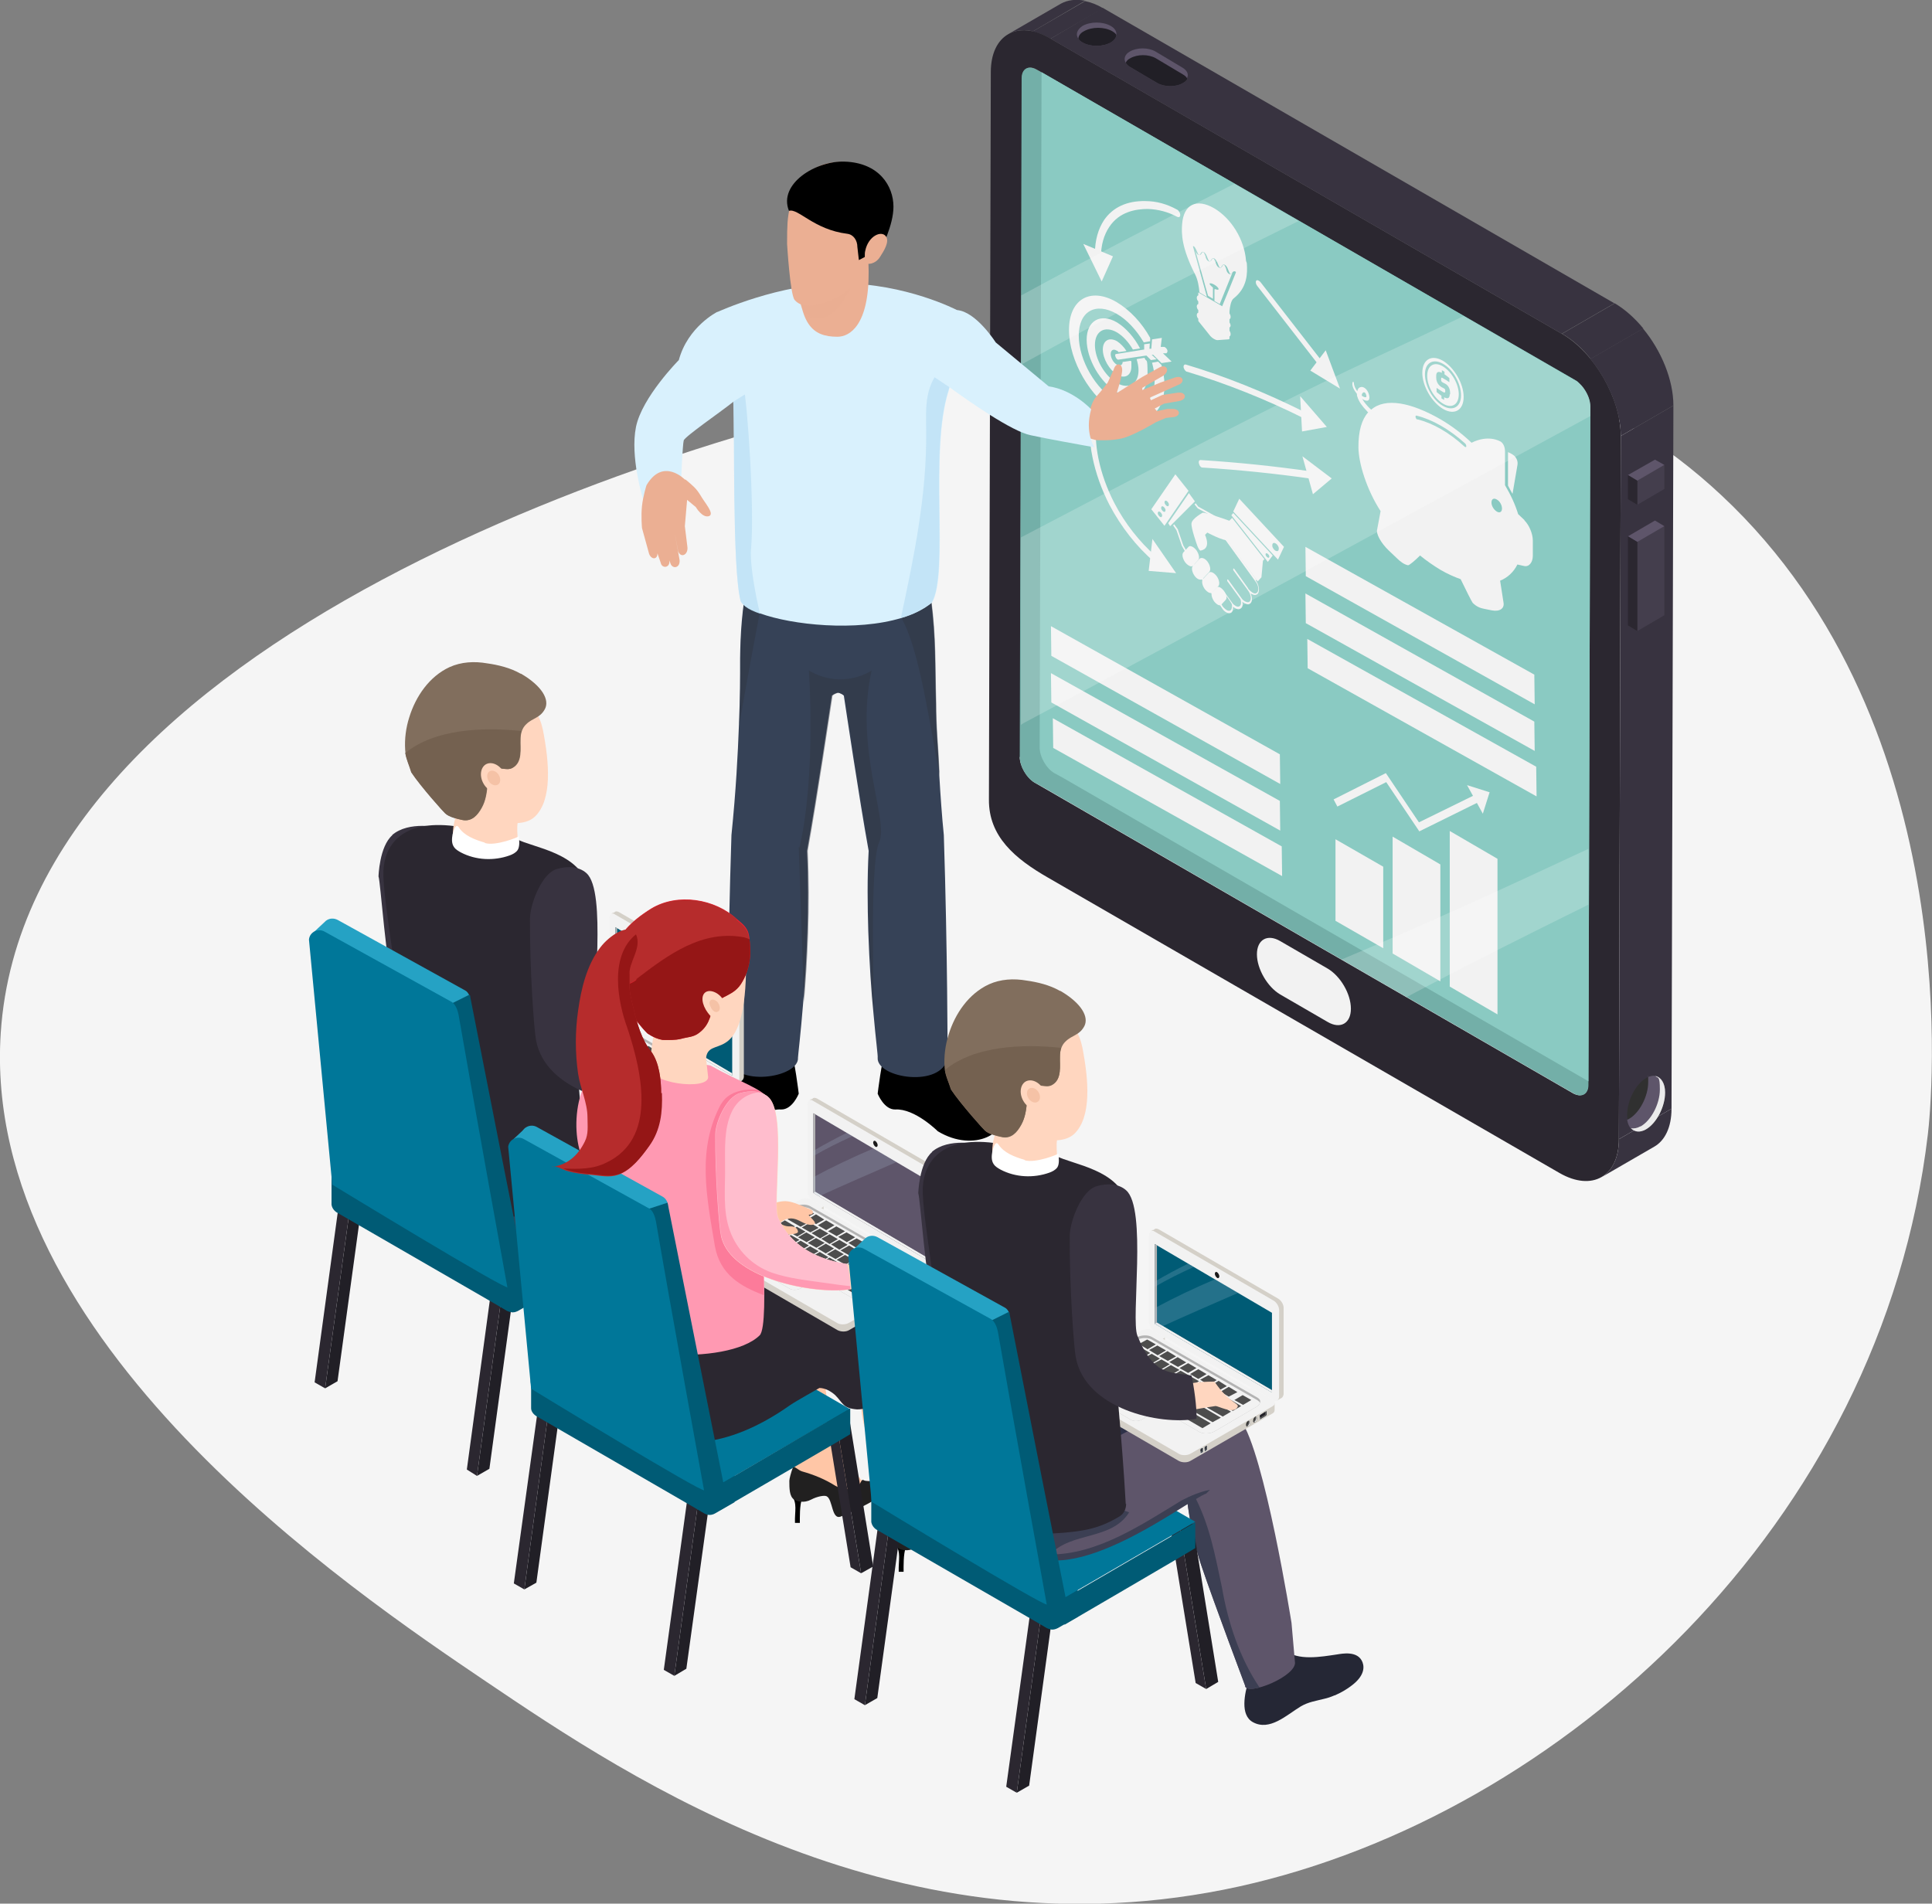 <?xml version="1.0" encoding="UTF-8"?>
<svg xmlns="http://www.w3.org/2000/svg" viewBox="0 0 514 506.5">
  <rect x="0" y="0" width="514" height="506.5" fill="#808080" stroke="none"/>
  <defs>
    <style>
      .cls-1 {
        fill: #b6ccdf;
      }

      .cls-1, .cls-2, .cls-3, .cls-4, .cls-5, .cls-6, .cls-7, .cls-8, .cls-9, .cls-10, .cls-11, .cls-12, .cls-13, .cls-14, .cls-15, .cls-16, .cls-17, .cls-18, .cls-19, .cls-20, .cls-21, .cls-22, .cls-23, .cls-24, .cls-25, .cls-26, .cls-27, .cls-28, .cls-29, .cls-30, .cls-31, .cls-32, .cls-33, .cls-34, .cls-35, .cls-36, .cls-37, .cls-38, .cls-39, .cls-40, .cls-41, .cls-42, .cls-43, .cls-44, .cls-45, .cls-46, .cls-47, .cls-48 {
        stroke-width: 0px;
      }

      .cls-1, .cls-49 {
        mix-blend-mode: screen;
        opacity: .2;
      }

      .cls-2 {
        fill: #bee1f5;
        opacity: .8;
      }

      .cls-2, .cls-3, .cls-4 {
        mix-blend-mode: multiply;
      }

      .cls-3, .cls-4 {
        opacity: .5;
      }

      .cls-3, .cls-43 {
        fill: #ebaf93;
      }

      .cls-4 {
        fill: #303742;
      }

      .cls-50 {
        isolation: isolate;
      }

      .cls-6 {
        fill: #f2f2f2;
      }

      .cls-7 {
        fill: #5e556a;
      }

      .cls-8 {
        fill: #4f4f4f;
      }

      .cls-9 {
        fill: #25a2c4;
      }

      .cls-10 {
        fill: #4d4d4d;
      }

      .cls-11 {
        fill: #4a4e57;
      }

      .cls-12 {
        fill: #2b2730;
      }

      .cls-13 {
        fill: #383340;
      }

      .cls-14 {
        fill: #393c41;
      }

      .cls-15 {
        fill: #3c3f53;
      }

      .cls-16 {
        fill: #2e3148;
      }

      .cls-17 {
        fill: #1a1a1a;
      }

      .cls-18 {
        fill: #1b2029;
      }

      .cls-19 {
        fill: #364257;
      }

      .cls-20 {
        fill: #443e4d;
      }

      .cls-21 {
        fill: #404040;
      }

      .cls-22 {
        fill: #212020;
      }

      .cls-23 {
        fill: #211f26;
      }

      .cls-24 {
        fill: #252735;
      }

      .cls-25 {
        fill: #c9e4fd;
      }

      .cls-26 {
        fill: #d4d0c8;
      }

      .cls-27 {
        fill: #d9f1fd;
      }

      .cls-28 {
        fill: #b62c2c;
      }

      .cls-29 {
        fill: #b3b3b3;
      }

      .cls-30 {
        fill: #303030;
      }

      .cls-31 {
        fill: #8acac2;
      }

      .cls-32 {
        fill: #951616;
      }

      .cls-33 {
        fill: #73afa8;
      }

      .cls-34 {
        fill: #816e5d;
      }

      .cls-35 {
        fill: #746150;
      }

      .cls-36 {
        fill: #fff;
      }

      .cls-37 {
        fill: #f02031;
      }

      .cls-38 {
        fill: #f5c2a6;
      }

      .cls-39 {
        fill: #ff99b2;
      }

      .cls-40 {
        fill: #ffbdcd;
      }

      .cls-41 {
        fill: #ffc6a6;
      }

      .cls-42 {
        fill: #ffd6bf;
      }

      .cls-44 {
        fill: #ebebeb;
      }

      .cls-45 {
        fill: #fc7b9a;
      }

      .cls-46 {
        fill: #f5f5f5;
      }

      .cls-47 {
        fill: #005b75;
      }

      .cls-48 {
        fill: #079;
      }
    </style>
  </defs>
  <g class="cls-50">
    <g id="_レイヤー_2" data-name="レイヤー 2">
      <g id="_デザイン" data-name="デザイン">
        <g>
          <path class="cls-46" d="M258.5,100.9C177.8,115.5,7.1,170.6.2,274.8c-5.4,81.9,93.3,148.4,129.1,172.6,38.5,26,110.4,74.4,200.5,54.5,85.3-18.9,170.8-96,183.1-200.1.8-6.7,11.3-108.1-54.9-170-59.9-56.1-141.4-41.3-199.5-30.8Z"/>
          <g>
            <g>
              <g>
                <g>
                  <path class="cls-13" d="M279.5,10.3l14-8.1c-1.7-1-3.3-1.6-4.8-1.9l-14,8.1c1.5.3,3.1.9,4.8,1.9h0Z"/>
                  <path class="cls-13" d="M274.7,8.4L288.7.2c-2.5-.5-4.7-.2-6.5.8l-14,8.1c1.8-1,4-1.4,6.5-.8h0Z"/>
                </g>
                <g class="cls-50">
                  <path class="cls-13" d="M426.1,313.2l14-8.1c2.8-1.6,4.6-5.1,4.6-10.1l-14,8.1c0,5-1.8,8.4-4.6,10.1h0Z"/>
                </g>
                <path class="cls-6" d="M340.6,250.3c-3.4-2-6.2-.4-6.2,3.5,0,3.9,2.8,8.7,6.2,10.7l12.6,7.3c3.4,2,6.2.4,6.2-3.5,0-4-2.8-8.7-6.2-10.7l-12.6-7.3Z"/>
                <path class="cls-12" d="M415.5,88.8c8.7,5,15.7,17.2,15.7,27.2l-.5,187.1c0,9.9-7.1,14-15.8,9l-136.1-78.6c-8.7-5-15.8-10.9-15.7-20.8l.5-193.5c0-10,7.2-14,15.8-9l136.1,78.6ZM271.3,201.4c0,2.4,1.8,5.5,3.9,6.8l143.3,82.7c2.2,1.2,4,.2,4-2.2l.5-180.6c0-2.5-1.8-5.6-3.9-6.8L275.8,18.5c-2.1-1.2-3.9-.2-3.9,2.3l-.5,180.6h0ZM340.6,264.6l12.6,7.3c3.4,2,6.2.4,6.2-3.5,0-4-2.8-8.7-6.2-10.7l-12.6-7.3c-3.4-2-6.2-.4-6.2,3.5,0,3.9,2.8,8.7,6.2,10.7h0Z"/>
                <path class="cls-33" d="M423.1,108.1l-.5,179.6v1c0,2.4-1.8,3.5-4,2.2l-141.2-81.5-2.2-1.2c-2.1-1.2-3.9-4.3-3.9-6.8l.5-180.6c0-2.5,1.8-3.5,3.9-2.3l1.3.7,142.1,82c.4.2.7.5,1,.8,1.6,1.5,2.9,4,2.9,6Z"/>
                <path class="cls-31" d="M423.1,108.1l-.5,179.6-139.9-80.8-2.2-1.2c-2.1-1.2-3.9-4.3-3.9-6.8l.5-179.7,142.1,82c.4.2.7.5,1,.8,1.6,1.5,2.9,4,2.9,6Z"/>
                <polygon class="cls-13" points="430.7 303.1 444.7 295 445.2 107.9 431.2 116 430.7 303.1"/>
                <polygon class="cls-13" points="415.5 88.8 429.5 80.7 293.4 2.1 279.5 10.3 415.5 88.8"/>
                <g>
                  <path class="cls-13" d="M431.2,116l14-8.1c0-6.8-3.2-14.6-8.1-20.5l-14,8.1c4.8,5.9,8.1,13.7,8.1,20.5h0Z"/>
                  <path class="cls-13" d="M423.2,95.5l14-8.1c-2.3-2.8-4.9-5.1-7.6-6.7l-14,8.1c2.8,1.6,5.4,3.9,7.6,6.7h0Z"/>
                </g>
              </g>
              <g>
                <path class="cls-30" d="M443.1,290.7c0,3.8-2.3,8.2-5.1,9.8-2.8,1.6-5.1-.1-5.1-3.9s2.3-8.2,5.1-9.8c2.8-1.6,5.1.1,5.1,3.9Z"/>
                <path class="cls-7" d="M433.4,297.7c2.8-1.6,5.1-6,5.1-9.8s0-.9-.1-1.3c2.6-1.2,4.6.5,4.6,4.1s-2.3,8.2-5.1,9.8c-2.5,1.4-4.6.3-5-2.6.2,0,.3-.1.5-.2Z"/>
                <path class="cls-44" d="M436.5,299.7c2.8-1.6,5.1-6,5.1-9.8s-.5-2.9-1.2-3.6c1.5.3,2.6,1.9,2.6,4.4,0,3.8-2.3,8.2-5.1,9.8-1.6.9-3,.7-4-.3.8.1,1.6,0,2.5-.5Z"/>
              </g>
              <g>
                <polygon class="cls-20" points="435.6 134.3 442.8 130.1 442.8 123.7 435.6 127.9 435.6 134.3"/>
                <polygon class="cls-7" points="435.6 127.9 442.8 123.7 440.3 122.3 433.1 126.4 435.6 127.9"/>
                <polygon class="cls-12" points="433.1 126.4 433.1 132.8 435.6 134.3 435.6 127.9 433.1 126.4"/>
              </g>
              <g>
                <polygon class="cls-20" points="435.6 167.9 442.8 163.7 442.8 140 435.6 144.2 435.6 167.9"/>
                <polygon class="cls-7" points="435.6 144.2 442.8 140 440.3 138.5 433.1 142.7 435.6 144.2"/>
                <polygon class="cls-12" points="433.1 142.7 433.1 166.4 435.6 167.9 435.6 144.2 433.1 142.7"/>
              </g>
              <g>
                <path class="cls-7" d="M297,9.3c0,.7-.6,1.5-1.5,2-2.1,1.2-5.4,1.2-7.5,0-.5-.3-.9-.6-1.1-1-.8-1.1-.4-2.4,1.1-3.4,2.1-1.2,5.4-1.2,7.5,0,1.1.6,1.6,1.5,1.5,2.3Z"/>
                <path class="cls-23" d="M297,9.3c0,.7-.6,1.5-1.5,2-2.1,1.2-5.4,1.2-7.5,0-.5-.3-.9-.6-1.1-1,0-.7.5-1.5,1.5-2,2.1-1.2,5.4-1.2,7.5,0,.5.3.9.6,1.1,1Z"/>
              </g>
              <g>
                <path class="cls-7" d="M315.9,21c-.2.4-.6.8-1.2,1.1-1.8,1.1-4.9,1.1-6.8,0l-7.3-4.3c-.5-.3-.9-.7-1.1-1.1-.6-1-.3-2.2,1.1-3,1.9-1.1,4.9-1.1,6.8,0l7.2,4.3c1.3.8,1.7,1.8,1.2,2.8Z"/>
                <path class="cls-23" d="M315.9,21c-.2.4-.6.8-1.2,1.1-1.8,1.1-4.9,1.1-6.8,0l-7.3-4.3c-.5-.3-.9-.7-1.1-1.1.2-.5.6-.9,1.2-1.2,1.9-1.1,4.9-1.1,6.8,0l7.2,4.3c.5.3.9.6,1.1,1Z"/>
              </g>
            </g>
            <g>
              <g>
                <g id="lightbulb">
                  <g id="lightbulb-2" data-name="lightbulb">
                    <g>
                      <path class="cls-6" d="M323.1,77.1v3l1.4.8,3.4-8.4s0,0,0,0c-.2.3-.4.6-.9.4-.5-.3-.7-.8-.8-1.4-.2-.5-.3-.8-.5-1-.2-.1-.4,0-.5.3-.2.3-.4.6-.9.4-.5-.3-.7-.8-.9-1.4-.2-.4-.3-.8-.5-1-.2-.1-.4,0-.5.3-.2.3-.4.6-.9.4-.5-.3-.7-.8-.8-1.4-.2-.4-.3-.8-.5-1-.2-.1-.4,0-.5.3-.2.3-.4.6-.9.4-.4-.2-.6-.7-.8-1.2l3.4,12.1,1.3.8v-3c-.5-.4-.9-.8-.9-1s.5-.2,1.2.2c.7.4,1.2.9,1.2,1.2s-.4.2-1,0Z"/>
                      <path class="cls-6" d="M331.5,69.4c-.4-5.6-3.9-11.3-8.5-14,0,0,0,0,0,0,0,0,0,0,0,0-4.7-2.7-8.1-1-8.5,4.2-.2,2.5-.2,6.3,3.5,13.5.7,1.4,1,3.3,1.1,4.7l2,1.2-3.7-13.4s0,0,0-.1c0,0,.2,0,.3.1,0,0,0,0,0,0,.3.3.5.8.7,1.2.2.4.3.8.5,1,.2.1.4,0,.5-.3.2-.3.4-.7.9-.4.5.3.7.9.9,1.4.2.4.3.8.5,1,.2.1.4,0,.5-.3.2-.3.4-.7.9-.4.5.3.7.9.9,1.4.2.4.3.8.5,1,.2.1.4,0,.5-.3.2-.3.4-.7.9-.4.5.3.7.9.9,1.4.2.4.3.8.5,1,.2.1.3,0,.5-.3.1-.2.4-.5.7-.4,0,0,0,0,0,0,0,0,.2,0,.3.2,0,0,0,0,0,.1h0c0,.1-3.7,9.1-3.7,9.1l2,1.2c.1-1.2.4-2.9,1.1-3.4,3.7-2.9,3.7-6.7,3.5-9.4Z"/>
                    </g>
                    <path class="cls-6" d="M327.4,86.7c0-.3-.1-.6-.3-.9v-.9c.2,0,.3-.3.3-.6s-.1-.6-.3-.9v-.8l-8.3-4.8v.8c-.2,0-.4.3-.4.6s.1.7.4,1v.7c-.2,0-.4.3-.4.6s.1.7.4,1v.7c-.2,0-.4.3-.4.6s.1.7.4,1v.5h0c0,.1.1.3.4.6l2.8,3.5c.5.6,1.4,1.1,1.9,1.1l2.8-.2c.2,0,.3,0,.4-.2h0s0-.6,0-.6c.2,0,.3-.3.3-.6s-.1-.6-.3-.9v-.9c.2,0,.3-.3.3-.6Z"/>
                  </g>
                </g>
                <g id="target">
                  <g id="target-2" data-name="target">
                    <path class="cls-6" d="M308.2,96.2l-1.7.3c.4,1.5.7,3.1.7,4.5,0,6.4-4.5,9-10.1,5.8-5.6-3.2-10.1-11-10.1-17.5s4.5-9,10.1-5.8c2.8,1.6,5.3,4.4,7.2,7.6l1.7-.3v-.9c-2.2-4-5.4-7.4-8.9-9.5-7-4.1-12.7-.8-12.7,7.4s5.7,18,12.7,22.1c7,4.1,12.7.8,12.7-7.4,0-1.8-.3-3.6-.8-5.4l-.9-.9Z"/>
                    <path class="cls-6" d="M302.4,95.6c.3,1,.5,2,.5,2.9,0,3.7-2.6,5.2-5.8,3.4-3.2-1.9-5.8-6.4-5.8-10.1s2.6-5.2,5.8-3.4c1.7,1,3.2,2.7,4.3,4.6l1.9-.3c-1.5-2.9-3.7-5.4-6.1-6.9-4.4-2.6-8.1-.5-8.1,4.6s3.6,11.4,8.1,14c4.4,2.6,8.1.5,8.1-4.7s-.3-3-.8-4.5l-1.9.3Z"/>
                    <path class="cls-6" d="M298.7,96.2c0,1-.8,1.3-1.6.8-.9-.5-1.6-1.8-1.6-2.8s.7-1.5,1.6-.9c.2,0,.3.2.5.4l2.1-.3c-.7-1.1-1.6-2-2.5-2.6-2.1-1.2-3.8-.2-3.8,2.2s1.7,5.4,3.8,6.7c2.1,1.2,3.8.2,3.8-2.2s0-1-.2-1.5l-2,.3Z"/>
                    <path class="cls-6" d="M309.1,96.6l2.6-.4-2.3-2.2h.9c.3-.2.4-.6.2-1-.2-.4-.6-.7-.8-.7h-.9c0,.1.3-2.4.3-2.4l-2.6.4-.2,2.5h-.5c0,0,.1-1.4.1-1.4l-1.5.2v1.4c-.1,0-7.5,1.2-7.5,1.2,0,0-.4,0-.1.8.3.7.7.7.7.7l7.5-1.1,1.2,1.2,1.5-.2-1.3-1.2h.4c0,0,2.2,2.2,2.2,2.2Z"/>
                  </g>
                </g>
                <g id="hands">
                  <g id="hands-2" data-name="hands">
                    <polygon class="cls-6" points="327.8 137.8 327.2 138.4 324.6 141.2 334.6 154.7 335.6 153.6 336 149.2 336.4 148.8 327.8 137.8"/>
                    <path class="cls-6" d="M320.6,143.1c0,.1,0,.1-.2,0h0c0,0-.2-.2-.2-.3h0c0-.1,0-.1.2,0h0c0,0,.2.2.2.3h0Z"/>
                    <path class="cls-6" d="M327.2,143.9c-2,0-6-2.2-6-2.2l-.6.6c1.6,3.8-.8,4.1-1.2,4.2-.4,0-.9-1.4-.9-1.4,0,0-1.7-4.7-1.5-5.9.2-1.3,3-2.8,3-2.8,1.1,0,7.2,2.2,7.2,2.2v5.4Z"/>
                    <g>
                      <path class="cls-6" d="M317.4,150.5c-.4.5-1.4,0-2.1-.9h0c-.7-1-.9-2.1-.5-2.6l1.4-1.5c.4-.5,1.4,0,2.1.9h0c.7,1,.9,2.2.5,2.6l-1.4,1.5Z"/>
                      <path class="cls-6" d="M320,154c-.5.5-1.5.2-2.2-.8h0c-.7-1-.9-2.2-.4-2.7l1.7-1.8c.5-.5,1.5-.2,2.2.8h0c.7,1,.9,2.2.4,2.7l-1.7,1.8Z"/>
                      <path class="cls-6" d="M322.6,157.6c-.5.5-1.4,0-2.1-.9h0c-.7-1-.9-2.2-.4-2.7l1.5-1.6c.5-.5,1.4,0,2.1.9h0c.7,1,.9,2.2.4,2.7l-1.5,1.6Z"/>
                      <path class="cls-6" d="M324.9,160.9c-.4.4-1.2,0-1.9-.9h0c-.6-.9-.9-2-.5-2.4l1.2-1.3c.4-.4,1.2,0,1.9.9h0c.7.9.9,2,.5,2.4l-1.2,1.3Z"/>
                    </g>
                    <path class="cls-6" d="M334.4,154.4l-9.4-12.9-1.5-4c0,0-.1-.2-.2-.2-.2-.1-3.9-2.2-4.5-2.5l-.7-.9-.3.3.8,1s0,0,.1.1c1.2.6,3.6,2,4.2,2.3l1.7,4.1s0,0,0,0l9.4,13c.8,1,1,2.3.5,2.9-.3.4-.8.4-1.4,0-.3-.2-.6-.5-.9-.8l-.3-.5-3.5-4.9c-.1-.1-.2-.2-.3-.1,0,0,0,.3,0,.4l3.5,4.8.5.7c.7,1,.9,2.3.4,2.8-.3.3-.7.3-1.3,0-.3-.2-.6-.4-.8-.7l-3.6-5c-.1-.1-.2-.2-.3-.1,0,0,0,.3,0,.4l3.5,4.8c.3.8.2,1.5-.1,1.8-.3.3-.8.3-1.2,0-.3-.2-.6-.4-.8-.7,0,0,0,0,0,0l-2.4-3.3s0,0-.1,0c0,0-.2,0-.2,0,0,0,0,0,0,0,0,0,2,2.5,2.5,3.5.2.4,0,1.4-.2,1.6-.3.3-.7.3-1.2,0-.3-.2-.6-.5-.9-.8l-1.4-2.2s0,0,0,0c-2.9-3.3-7-10.3-9.2-14.2h0c-.1-.3-.9-2.6-1.4-4.1,0,0,0,0,0-.1l-1-1.4-.3.3.9,1.3c1.4,4,1.4,4.1,1.4,4.1h0c2.2,4,6.4,11.1,9.3,14.5l1.4,2.1c.3.5.7.9,1.1,1.1.6.4,1.2.3,1.5,0,.3-.3.4-.9.3-1.5.2.2.4.3.6.4.6.4,1.2.4,1.6,0,.4-.3.5-1,.3-1.7.2.2.4.3.6.4.7.4,1.2.4,1.6,0,.5-.5.5-1.6,0-2.6,0,0,.1.1.2.1.7.4,1.3.4,1.7,0,.6-.7.4-2.4-.6-3.7Z"/>
                    <polygon class="cls-6" points="316.3 131.2 310.8 139.2 311.3 140 317.9 133.4 316.3 131.2"/>
                    <path class="cls-6" d="M312.7,126.2l-6.4,9.3,3.5,4.4,6.4-9.3-3.5-4.4ZM308.9,137.6c-.3,0-.6-.3-.8-.7-.2-.4,0-.8.2-.8.3,0,.6.3.8.7.2.4,0,.8-.2.8ZM309.8,136.2c-.3,0-.6-.3-.8-.7-.2-.4,0-.8.2-.8.3,0,.6.3.8.7.2.4,0,.8-.2.8ZM310.7,134.7c-.3,0-.6-.3-.8-.7-.2-.4,0-.8.2-.8.3,0,.6.3.8.7.2.4,0,.8-.2.8Z"/>
                    <path class="cls-6" d="M328.1,136.5l-.5.6,9.7,12.4,1.3-1.7-10.5-11.3ZM337.2,148.3c-.3-.2-.5-.5-.5-.8,0-.3.2-.4.5-.2.3.2.5.5.5.8,0,.3-.2.4-.5.2Z"/>
                    <path class="cls-6" d="M329.7,132.7l-1.6,3.4,11.9,12.8,1.6-3.4-11.9-12.8ZM339.3,146.5c-.5-.3-.9-1-.8-1.5,0-.5.4-.7.9-.4.5.3.9,1,.8,1.5,0,.5-.4.7-.9.4Z"/>
                  </g>
                </g>
                <g>
                  <path class="cls-6" d="M319.7,124.4c-.3-.2-.6-.5-.7-1-.2-.6,0-1,.4-1,9.6.6,19.4,1.6,29.2,3,.4,0,.9.6,1,1.1.2.6,0,1-.5.9-9.8-1.4-19.6-2.4-29.2-3-.1,0-.2,0-.3-.1Z"/>
                  <polygon class="cls-6" points="349.3 131.5 354.3 127.3 346.5 121.4 349.3 131.5"/>
                </g>
                <g>
                  <path class="cls-6" d="M292.1,68.8s0,0,0,0c-.4-.3-.8-.9-.8-1.4,0-3.5.9-6.5,2.4-8.8,2.3-3.4,6.1-5.2,11-5.1,3,0,5.8.8,8.5,2.3.4.2.8.9.8,1.4,0,.5-.3.7-.8.5-2.4-1.3-5-2-7.8-2.1-3.2,0-7.6.7-10.3,4.8-1.4,2.1-2.2,4.8-2.2,8,0,.5-.4.7-.8.4Z"/>
                  <polygon class="cls-6" points="288.2 64.9 293.1 74.9 296.1 68.2 288.2 64.9"/>
                </g>
                <g>
                  <path class="cls-6" d="M307.2,149.5c0,0-.1,0-.2-.1-4.6-3.9-8.8-9.3-11.8-15-4.3-8.3-6.2-17.6-4.9-24.3.2-.8.4-1.7,1.2-2,.3-.1.8.3,1.1.8.3.6.2,1.1-.1,1.2-.3.1-.5.6-.6,1.2-1.2,6.3.6,14.9,4.6,22.6,2.8,5.4,6.7,10.3,10.9,14,.4.4.7,1,.6,1.4,0,.4-.4.5-.8.3Z"/>
                  <polygon class="cls-6" points="305.6 151.9 312.9 152.5 306.6 143.4 305.6 151.9"/>
                </g>
                <g>
                  <path class="cls-6" d="M315.7,98.9c-.4-.2-.7-.7-.8-1.1-.1-.6.2-.9.6-.8,10.4,3.1,21.1,7.4,31.7,12.7.4.2.8.8.8,1.3,0,.5-.3.8-.7.5-10.6-5.3-21.2-9.5-31.5-12.6,0,0-.1,0-.2,0Z"/>
                  <polygon class="cls-6" points="346.4 114.8 353 113.6 345.9 105.4 346.4 114.8"/>
                </g>
                <g>
                  <path class="cls-6" d="M351.6,98c-.1,0-.3-.2-.4-.4l-16.7-21.5c-.4-.5-.5-1.1-.3-1.4.2-.3.7-.1,1.1.3l16.7,21.5c.4.5.5,1.1.3,1.4-.1.2-.4.2-.7,0Z"/>
                  <polygon class="cls-6" points="348.6 98.6 356.5 103.4 352.7 93.2 348.6 98.6"/>
                </g>
              </g>
              <g>
                <path class="cls-6" d="M401.2,120.6v8.6c.4.8.8,1.5,1.2,2.2l1.3-7.6c.2-1-.2-1.9-.8-2.5-.1-.1-.7-.6-1.7-1,0,0,0,.2,0,.3Z"/>
                <path class="cls-6" d="M405.7,138.5l-1.8-1.7c-.8-2.6-2-5.2-3.5-7.7v-9c0-1.1-.4-2-1-2.5-.4-.3-3.5-2-7.9.2-2.5-2.4-5.3-4.5-8.2-6.2-7.8-4.5-14.7-5.9-18.5-2.6-.7-.6-1.3-1.3-1.9-2.1-.2-.3-.3-.5-.5-.8.5.4,1,.6,1.5.5.6-.2.5-1.3.1-2.2-.5-1.1-1.4-1.6-2-1.4-.5.1-.8.5-.9,1.1-.5-.7-.9-1.5-.9-2.2,0-.2-.2-.4-.3-.3-.4.9.3,2.2,1.1,3.2,0,.2,0,.5.1.7.4,1.4,1.5,2.8,2.5,3.8.1.1.2.3.4.4-1.7,1.9-2.6,4.9-2.6,9.2s2.2,11.4,5.9,17.1l-.9,4.8c-.4,1.2,1,3.7,3.1,5.7l2,1.9c1.1,1.1,2.1,1.8,3.1,2,.4,0,2-1.4,3.2-2.6,1.7,1.4,3.6,2.7,5.4,3.8,1.9,1.1,3.7,1.9,5.4,2.5,1.3,2.7,2.9,5.9,3.2,6.3,1,1,2,1.4,3.1,1.6l2,.4c2.1.4,3.4-.5,3.1-2.1l-.9-5.8c2-.8,3.6-2.3,4.6-4.3l1.8.4c1.3.3,2.3-1,2.3-2.7v-4.1c0-1.8-1-4.2-2.3-5.4ZM362.4,104.7c.2-.3.7-.6,1,.2.5,1.2-.5.8-1.1.4,0-.2,0-.4.1-.5ZM377.1,111.6s0,0-.1,0c-.2-.1-.3-.3-.4-.6,0-.3,0-.5.3-.4,4.1,1,8.7,3.6,12.9,7.4.2.2.3.5.3.8,0,.2-.3.2-.5,0-4-3.7-8.4-6.2-12.4-7.2ZM398.2,136.1c-.8-.5-1.4-1.5-1.4-2.4s.6-1.3,1.4-.8c.8.4,1.4,1.5,1.4,2.4s-.6,1.3-1.4.8Z"/>
                <g>
                  <path class="cls-6" d="M383.9,96c-3.1-1.8-5.5-.3-5.5,3.2s2.5,7.8,5.5,9.6c3.1,1.8,5.5.3,5.5-3.2s-2.5-7.8-5.5-9.6ZM383.9,108c-2.7-1.5-4.8-5.3-4.8-8.4s2.2-4.3,4.8-2.8c2.7,1.5,4.8,5.3,4.8,8.4,0,3.1-2.2,4.3-4.8,2.8Z"/>
                  <path class="cls-6" d="M383.9,97.5c-2.3-1.4-4.2-.3-4.2,2.5s1.9,6,4.2,7.4c2.3,1.4,4.2.3,4.2-2.5,0-2.7-1.9-6-4.2-7.4ZM385.7,104.8c0,1.4-.7,1.3-1.5.9v.7l-.7-.4v-.7c-.6-.4-.8-.6-1.3-1v-1.1c.3.2,1,.7,1.7,1.1.3.2.6.2.6-.1v-.2c0-.3,0-.5-.4-.7l-.6-.3c-1.3-.8-1.4-2.1-1.4-2.5v-.5c0-1.2.7-1.2,1.5-.8v-.7l.7.4v.7c.5.3.9.7,1.3,1v1.1c-.4-.3-1.2-.8-1.6-1-.4-.3-.6-.3-.6.1v.2c0,.4.1.6.5.8l.6.3c1.1.6,1.3,1.8,1.3,2.5v.4Z"/>
                </g>
              </g>
              <polygon class="cls-6" points="408.3 187.4 347.4 153.3 347.3 145.5 408.2 179.5 408.3 187.4"/>
              <polygon class="cls-6" points="408.3 199.8 347.4 165.8 347.3 157.9 408.2 192 408.3 199.8"/>
              <polygon class="cls-6" points="408.8 211.9 347.9 177.8 347.8 170 408.7 204 408.8 211.9"/>
              <polygon class="cls-6" points="340.6 208.6 279.7 174.5 279.6 166.6 340.5 200.7 340.6 208.6"/>
              <polygon class="cls-6" points="340.6 221 279.7 186.9 279.6 179.1 340.5 213.1 340.6 221"/>
              <polygon class="cls-6" points="341.1 233.1 280.2 199 280.1 191.1 341 225.2 341.1 233.1"/>
            </g>
            <g>
              <g>
                <polygon class="cls-6" points="368 252.3 355.3 245 355.3 223.3 368 230.6 368 252.3"/>
                <polygon class="cls-6" points="383.2 261.1 370.5 253.7 370.5 222.6 383.2 230 383.2 261.1"/>
                <polygon class="cls-6" points="398.4 269.9 385.7 262.5 385.7 221.1 398.4 228.5 398.4 269.9"/>
              </g>
              <g>
                <polygon class="cls-6" points="355.8 214.6 354.8 212.7 368.7 205.7 377.5 218.8 392.6 211.4 393.6 213.3 377.6 221.2 368.8 208.1 355.8 214.6"/>
                <polygon class="cls-6" points="394.5 216.5 396.3 210.8 390.3 208.9 394.5 216.5"/>
              </g>
            </g>
            <g class="cls-49">
              <path class="cls-36" d="M328.4,48.9c-19,9.6-38,19.5-56.7,29.7v18.4c24.2-13.4,48.9-25.9,73.8-38.2l-17.1-9.9Z"/>
              <path class="cls-36" d="M423.1,108.1c0-2.5-1.8-5.6-3.9-6.8l-29.8-17.2c-6.1,2.9-12.1,5.7-18.3,8.6-34,15.7-66.6,33.1-99.5,50.3v49.9c.2-.2.6-.4.9-.6,51.1-27.2,100.9-54.6,150.6-81.6v-2.5Z"/>
              <path class="cls-36" d="M422.7,225.8c-21.8,10.2-43.6,20.2-65.8,29.5l17.3,10c16-8.5,32.2-16.6,48.4-24.6v-14.9Z"/>
            </g>
          </g>
          <g>
            <path class="cls-25" d="M200.2,154.3c0,.2.1.3.2.5.8,1.7,2.1,3.4,4,4.9.7.5,1.4,1,2.2,1.5,9.2,5.3,24.1,5.3,33.4,0,1.9-1.1,3.3-2.3,4.4-3.6.6-.7,1.1-1.5,1.5-2.2.4-.8.7-1.6.8-2.4.4-2.3-.2-4.6-1.7-6.7-1.2-1.6-2.8-3-5.1-4.3-9.2-5.3-24.2-5.3-33.4,0-2.3,1.3-4,2.9-5.2,4.5-1.8,2.5-2.2,5.3-1.3,7.9Z"/>
            <g>
              <path class="cls-5" d="M247,269.8l3.7,12.7,8.1,8.2s5.7,3.1,7.1,5.5c2.7,4.7-6.4,10.8-16.4,4.8,0,0-6.1-6.1-11.3-5.8-3,.1-4.7-4.2-4.7-4.2,0,0,1.1-9.3,2.1-11.3,1-2-.1-9.8-.1-9.8h11.5Z"/>
              <path class="cls-5" d="M199,269.8l-3.7,12.7-8.1,8.2s-5.7,3.1-7.1,5.5c-2.7,4.7,6.4,10.8,16.4,4.8,0,0,6.1-6.1,11.3-5.8,3,.1,4.7-4.2,4.7-4.2,0,0-1.1-9.3-2.1-11.3-1-2,.1-9.8.1-9.8h-11.5Z"/>
              <path class="cls-19" d="M193.7,281.4c1.4,8.1,19,5.4,18.6,0,0-.5.7-6.1,1.4-14.8.9-10.5,1.7-25.2,1-40.2,2.6-14.4,6.1-38.1,6.6-41.3.4-.4.9-.6,1.6-.8.6.1,1.2.4,1.6.8.5,3.2,4,26.9,6.6,41.3-.4,7.3-.3,14.6-.1,21.4.3,8.5.8,16.2,1.4,22,.6,6.8,1.2,11.2,1.1,11.6-.4,5.5,17.2,8.2,18.6,0,0-.5,0-28.4-1-59.2-.5-4.9-.9-10.7-1.2-15.8-.2-4.1-.4-7.8-.6-10.4-.2-3.3-.3-6.1-.3-8.8-.3-10.9,0-17.2-1.3-27.5,0-.4-.1-.8-.2-1.2,0-.7-.2-1.3-.3-1.9,0-.7-.2-1.4-.3-1.9,0-.4-.1-.8-.2-1.1v-.5c0,0-.3-1.4-.3-1.4h-1.4s-2.8,0-2.8,0l-19.4.5-21-.6h-1.2s-1.4,0-1.4,0l-.2,1.4v.5c-1.7,9.2-2,15.1-2.1,21.6v.5c0,4.4,0,10-.3,17.1-.3,8-.8,17.7-2,29.5-1,30.8-1.1,58.7-1,59.2Z"/>
              <path class="cls-4" d="M196.7,192.7c2.4-13.9,5.4-29.5,5.4-29.5l-.2-11.6c-1.5,0-.9,0-2.6,0l-.2,1.4v.5c-1.7,9.2-2,15.1-2.1,21.6v.5c0,4.4,0,10-.3,17.1Z"/>
              <path class="cls-4" d="M239.8,164.4c4.9,8.6,7.5,28.4,10.2,41.9-.2-4.1-.4-7.8-.6-10.3-.2-3.3-.3-6.1-.3-8.8-.3-10.9,0-17.2-1.3-27.5,0-.4-.1-.8-.2-1.2,0-.7-.2-1.3-.3-1.9,0-.7-.2-1.4-.3-1.9,0-.4-.1-.8-.2-1.1v-.5c0,0-.3-1.4-.3-1.4h-1.4s-2.8,0-2.8,0l-2.5,12.8Z"/>
              <path class="cls-4" d="M212.5,225.4l1.4,41.2c.9-10.5,1.7-25.2,1-40.2,2.6-14.4,6.1-38.1,6.6-41.3.4-.4.9-.6,1.6-.8.6.2,1.2.4,1.6.8.5,3.2,4,26.9,6.6,41.3-.4,7.3-.4,14.6-.1,21.4.3,8.5.8,16.2,1.4,22.1,0,0-1.4-40.2,1.3-45.8,2.7-5.7-6.7-24.9-2-45.7,0,0-7.6,5.3-16.7,0,0,0,2,27.6-2.5,47.1Z"/>
            </g>
            <path class="cls-27" d="M190.9,83l3,14.1.9,4.3.3,1.6c-.2,0-.3,1.4,0,3.8,0,.1,0,.3,0,.4.4,7.9-.3,43.6,1.9,52.5.1.5.6,1,1.3,1.6.9.7,2.2,1.3,3.9,1.9,8.5,3.1,25.6,4.9,37.7,1.2,3.1-.9,5.9-2.3,8.1-4.1,4.6-8-.8-40,4.4-56.3.1-.4.2-.7.3-1.1.4-1.3.7-2.5,1-3.6.3-1.2.5-2.4.7-3.5,1.4-8.4.2-13.3.2-13.3,0,0-13.6-7.1-30.8-7.1-16.4,0-32.9,7.6-32.9,7.6Z"/>
            <path class="cls-43" d="M222.1,54.8s-9.7-2-9.8,16.2c0,15.4,3.8,18.6,10.5,18.6,3.3,0,8.4-3.1,8.3-17.4-.1-13.2-3.2-17.4-9-17.3Z"/>
            <path class="cls-3" d="M226.2,76.6s-3.5,9.2-9.6,8c-5-1-4.1-8.6-4.1-8.6l13.7.6Z"/>
            <path class="cls-43" d="M231.1,66.5s-1.8,7.1-4.9,10.1c-3.2,3.1-8.2,4.6-10.1,4.7-1.9,0-3.4,0-4.7-1.5-1.2-1.5-2-14.9-2-14.9,0-5.2.1-6.8.7-9.6.9-4.3,4-13.7,16.4-12,6,.8,9.7,5.2,10.5,10.4.6,4.2-2.7,11.6-2.7,11.6l-3.1,1.2Z"/>
            <path class="cls-5" d="M234.4,66.1l-5.9,3.1-.4-3.5c0-1.7-1-3.3-2.7-3.5-8.9-1.1-13.1-6.9-15.5-6.1-2.9-7.2,7.2-13.4,14.8-13.1,9.2.3,13,6.5,13,12,0,5-3.3,11.2-3.3,11.2Z"/>
            <path class="cls-43" d="M235.7,62.9c1,1.4-.5,3.8-1.6,5.5-1.2,1.9-3.4,2.1-3.7,1.5-.4-.7-.4-2.5-.2-3.2.8-3.9,4.3-5.5,5.5-3.8Z"/>
            <path class="cls-2" d="M239.8,164.4c3.1-.9,5.9-2.3,8.1-4.1,4.6-8-.8-40,4.4-56.3.1-.4.2-.7.3-1.1.4-1.3.7-2.5,1-3.6.3-1.2.5-2.4.7-3.5-1,.3-2,.7-2.9,1.4-2.5,1.9-4,5-4.6,8.1-.6,3.1-.4,6.4-.4,9.5.2,16.7-3.2,33.2-6.7,49.5Z"/>
            <path class="cls-2" d="M194.8,101.5l.3,1.6c-.2,0-.3,1.4,0,3.8,0,.1,0,.3,0,.4.4,7.9-.3,43.6,1.9,52.5.1.5.6,1,1.3,1.6.9.7,2.2,1.3,3.9,1.9-1.4-5.8-2.7-13.5-2.4-17,1-11.3-1-39.5-2-43.6-1-4.1-.7-2.1-3.5-5.2-.1-.1-.2-.2-.3-.3l.9,4.3Z"/>
            <path class="cls-43" d="M288.9,113.4s1-5.9,2.7-7.8c1.7-1.9,3.1-3.8,3.1-3.8l1.6-3.5c.6-2.1,2.6-1.7,2.2.8-.3,2.1-.7,3.1-1.4,5.5l6.8-4.3,4.5-2.5c2.1-1.2,3.2,1.2.5,2.5l-5,2.9v.6c0,0,4.8-2,4.8-2l4-1.4c2.3-.6,2.5,1.4.8,2l-7.6,3.4.3.7,3-1.4,4-.6c2.4-.4,2.8,1.8.5,2.2l-4,.7-2.5,1.3.6.7,2.8-.6h1.6c2.1.2,1.8,2.1-.2,2.2l-1.8.2-2.6,1.1s-5.5,3.3-8.6,4.2c-3,.9-7.4.6-7.4.6l-2.2-.6-.6-3.2Z"/>
            <path class="cls-27" d="M291.2,119s-4.2-.7-8.9-1.6c-2.8-.5-5.7-1.1-8.1-1.6-5-1-16.4-9-21.5-12.7-1.6-1.1-5.7-3.8-5.7-3.8,0,0,.7-3.2.8-6.7.3-5.5,3.6-10.3,6.8-10.1,5.1.4,10.3,8.6,10.3,8.6l14.1,11.7c6.5.9,11.3,6.1,11.3,6.1-1.8,6.3.9,10.1.9,10.1Z"/>
            <path class="cls-27" d="M201.7,84.5v9.2s0,9.1,0,9.1c0,0-6.1,3.7-6.6,4.1-2.8,2.3-13,9.3-13.2,10.3-.3,1.1-.7,10.7-.7,10.7-.5-.2-2.4,1.3-2.5,1.8-2,16.8-7.5,4.3-7.7,2.8,0,0-3.4-11-1.8-18.9,1.6-7.9,11.4-17.8,11.4-17.8,2.4-8.9,10.2-12.8,10.2-12.8l10.8,1.5Z"/>
            <path class="cls-43" d="M182.2,127.6s-5.8-6-10.2,1.5c0,0-.9,2.8-1.2,5.5-.3,2.7,0,5.9,0,5.9l1.9,6.9c.7,1.7,2.3,1.4,2.2-.2l.9,2.6c.3,1.5,2.5,1.4,2.3-.7l.3.9c.6,1.5,2.6,1.1,2.4-1l-1.3-7.3v-3.2c0,0,0,3.2,0,3.2l.9,4.9c.6,1.9,2.6,1.2,2.5-.9l-.7-5.7.6-7,2.3,1.9s1.8,3.1,3.6,2.4c1.4-.7-1.2-3.5-2.4-5.6-1.1-1.8-2-2.5-3.9-4.1Z"/>
          </g>
          <g>
            <g>
              <path class="cls-24" d="M211.4,366.7c-.9.4-1.8.7-2.7.9-2.3.6-4.1.8-6.2,2-3.8,2.3-8.3,6.7-12.8,4.2-3.4-1.9-2.2-7.5-1.1-11.2,1.1-3.6,2.5-6.2,5.8-7.7,1-.5,2.8-1.1,3.8-.3,3.4,3,9.8,1.8,13.9,1.2,1.3-.2,5.6-1.1,6.8,2.1.6,1.6.2,3.8-2.8,6.1-1.4,1.1-3,2-4.6,2.7Z"/>
              <path class="cls-7" d="M187.7,364.3s-8.2-21.8-11.7-32.1c-5.3-15.7-5-36.8-5-36.8v-.7c1.3-2.3,4.2-3.8,6.6-4.4,3.1-.8,7.1.8,8.9,3.3,6.3,8.6,13.5,53.9,13.5,53.9l.9,10.3c.8,3.8-12.8,9.3-13.3,6.5Z"/>
              <path class="cls-15" d="M174,313.3c0-.3-.8.6-1.8,1.3.7,5.7,1.9,11.9,3.8,17.5,3.5,10.3,11.7,32.1,11.7,32.1.2.9,1.8.9,3.8.4-5.2-7.7-8.4-17.2-10-26.6-1.9-8.9-3.3-16.8-7.5-24.7Z"/>
            </g>
            <g>
              <g>
                <g>
                  <polygon class="cls-23" points="134.7 335.8 126.9 392.7 130.2 390.8 137.7 335.8 134.7 335.8"/>
                  <polygon class="cls-23" points="173.7 321 170.1 321 177.3 365 180.6 363.1 173.7 321"/>
                </g>
                <polygon class="cls-12" points="131.7 335.8 124.2 391 126.9 392.7 134.7 335.8 131.7 335.8"/>
                <polygon class="cls-12" points="170.1 321 167.6 321 174.5 363.4 177.3 365 170.1 321"/>
                <polygon class="cls-23" points="93.5 318.6 86.5 369.4 89.8 367.5 96.5 318.6 93.5 318.6"/>
                <polygon class="cls-12" points="90.4 318.6 83.7 367.8 86.5 369.4 93.5 318.6 90.4 318.6"/>
              </g>
              <g class="cls-50">
                <path class="cls-47" d="M143.1,308.5v37.3l-1.8,1-3.5,2c-.6.3-1.3.5-1.9.3-.3,0-.7-.2-1-.3l-3.4-2-41.9-24.2c-.8-.5-1.3-1.3-1.4-2.1h0v-7.4l9.9-.3,5.1-2.9,2.4-1.4h37.4Z"/>
                <path class="cls-48" d="M123.1,291c-.2.3-.5.6-.9.8l-32.5,18.9c-1.9,1.1-1.9,3.8,0,4.9l45.3,26.1c.9.5,2,.5,2.9,0l36.5-21.2-51.2-29.6Z"/>
                <path class="cls-47" d="M174.4,320.5v7c-.5.4-34.8,20.4-34.8,20.4v-7h0s34.9-20.3,34.9-20.3Z"/>
              </g>
            </g>
            <g>
              <g>
                <g>
                  <path class="cls-15" d="M166.3,283.6c-5.3-3-13.7-3-19,0l-40.5,18.9c6.6,2.8,16.4,9.4,22.5,13.6l37-21.6c5.2-3,5.2-7.9,0-10.9Z"/>
                  <path class="cls-15" d="M166.3,283.6c-5.3-3-13.7-3-19,0l-40.5,18.9c6.6,2.8,16.4,9.4,22.5,13.6l37-21.6c2.3-1.3,8.7,2.3,9,.6.4-2.2-6.1-9.8-9-11.5Z"/>
                  <path class="cls-16" d="M126.5,314.2c1,.7,2,1.4,2.9,2l37-21.6c2.3-1.3,8.7,2.3,9,.6.2-1.3-1.8-4.3-4.1-7-5,1.9-12.2,5.1-16.8,7.5-10.7,5.6-18.7,11.2-27.9,18.6Z"/>
                </g>
                <path class="cls-7" d="M141,304l-3.5,2.4-13.9-4.3s-10.7,12,4.5,25.5c13,11.6,44.2-13,49.1-14.7,0,0,19.4-18.4,3.7-22.7-12.8-3.5-33.2,12.8-39.9,13.6Z"/>
                <g>
                  <g>
                    <path class="cls-6" d="M195.4,261.8l-31.7-18.4c-.9-.5-1.6-.1-1.6.9v22.8c-.1,1,.6,2.2,1.4,2.7l31.7,18.4c.9.5,1.6.1,1.6-.9v-22.8c.1-1-.6-2.2-1.4-2.7Z"/>
                    <rect class="cls-26" x="165.4" y="271.4" width=".9" height="1.3"/>
                    <path class="cls-26" d="M195.5,288.9h-.8v.9l-31.5-18.3c-.9-.5-2.3-.5-3.1,0l-22.4,11.5v2h0c0,.3.2.6.6.9l31.7,18.4c.9.5,2.3.5,3.1,0l21.8-12.6c.4-.2.6-.5.6-.9h0v-2Z"/>
                    <path class="cls-6" d="M194.9,289.8l-21.8,12.6c-.9.5-2.3.5-3.1,0l-31.7-18.4c-.9-.5-.9-1.3,0-1.8l21.8-12.6c.9-.5,2.3-.5,3.1,0l3.2,1.9-.6.3,23,13.3.5-.3,5.6,3.2c.9.5.9,1.3,0,1.8Z"/>
                    <path class="cls-26" d="M163.2,242.9c.1,0,.3-.2.4-.3.3-.2.7-.1,1.1.1l31.7,18.4c.9.5,1.6,1.7,1.5,2.7v22.8c-.1.5-.3.8-.6,1-.4.2-.8.4-1.1.6.3-.2.5-.5.5-1v-22.8c.1-1-.6-2.2-1.4-2.7l-31.7-18.4c-.4-.3-.8-.3-1.1-.1,0,0,.5-.3.7-.4Z"/>
                    <g>
                      <path class="cls-30" d="M190.8,293c0,.4-.2.8-.5,1-.3.2-.5,0-.5-.4s.2-.8.5-1,.5,0,.5.4Z"/>
                      <path class="cls-8" d="M189.8,293.8c.3-.2.5-.6.5-1s0,0,0-.1c.3-.1.5,0,.5.4s-.2.8-.5,1c-.3.1-.5,0-.5-.3,0,0,0,0,0,0Z"/>
                      <path class="cls-6" d="M190.2,294c.3-.2.5-.6.5-1s0-.3-.1-.4c.2,0,.3.2.3.5,0,.4-.2.8-.5,1-.2,0-.3,0-.4,0,0,0,.2,0,.3,0Z"/>
                    </g>
                    <g>
                      <path class="cls-30" d="M189,294.1c0,.4-.2.8-.5,1-.3.2-.5,0-.5-.4s.2-.8.5-1c.3-.2.5,0,.5.4Z"/>
                      <path class="cls-8" d="M188,294.8c.3-.2.5-.6.5-1s0,0,0-.1c.3-.1.5,0,.5.4s-.2.8-.5,1c-.3.1-.5,0-.5-.3,0,0,0,0,0,0Z"/>
                      <path class="cls-6" d="M188.3,295.1c.3-.2.5-.6.5-1s0-.3-.1-.4c.2,0,.3.2.3.5,0,.4-.2.8-.5,1-.2,0-.3,0-.4,0,0,0,.2,0,.3,0Z"/>
                    </g>
                    <path class="cls-29" d="M191.6,289c-.1.3-.4.7-.9,1l-11.1,6.5c-1.2.7-3,.8-4.1.2l-28.2-16.2s0,0,0,0c-.3-.2-.5-.4-.6-.7-.2-.5.1-1.2.9-1.7l11.1-6.5c1.2-.7,3-.8,4.1-.2l28.2,16.2c.3.2.5.4.6.6.1.3.1.5,0,.8Z"/>
                    <path class="cls-6" d="M191.6,289c-.1.3-.4.7-.9,1l-11.1,6.5c-1.2.7-3,.8-4.1.2l-28.2-16.2s0,0,0,0c-.3-.2-.5-.4-.6-.7.1-.3.4-.7.9-1l11.1-6.5c1.2-.7,3-.8,4.1-.2l28.2,16.2c.3.2.5.4.6.6,0,0,0,0,0,0Z"/>
                    <g>
                      <polygon class="cls-10" points="162.8 275.8 160.6 277.1 162.9 278.4 165.1 277.1 162.8 275.8"/>
                      <polygon class="cls-10" points="159.3 276.9 157.1 278.1 159.3 279.5 161.5 278.2 159.3 276.9"/>
                      <polygon class="cls-10" points="156.1 275.2 153.6 276.7 152.1 277.5 151.4 277.9 155.2 280.2 157.4 278.9 156.2 278.2 158.8 276.7 156.1 275.2"/>
                      <polygon class="cls-10" points="161.8 278.4 159.6 279.6 161.9 281 164.1 279.7 161.8 278.4"/>
                      <polygon class="cls-10" points="150.8 278.2 148.6 279.5 153.3 282.2 155.5 281 150.8 278.2"/>
                      <polygon class="cls-10" points="155.8 281.1 153.6 282.4 157.1 284.4 159.3 283.2 155.8 281.1"/>
                      <polygon class="cls-10" points="162.8 282 160.6 283.3 162.8 284.6 165 283.4 162.8 282"/>
                      <polygon class="cls-10" points="161.6 272 159.4 273.3 161.7 274.6 163.9 273.3 161.6 272"/>
                      <polygon class="cls-10" points="164.3 273.6 162.1 274.9 164.4 276.2 166.6 274.9 164.3 273.6"/>
                      <polygon class="cls-10" points="158.9 273.6 156.7 274.8 160.3 276.9 162.5 275.6 158.9 273.6"/>
                      <polygon class="cls-10" points="167.1 275.2 164.8 276.4 167.1 277.8 169.3 276.5 167.1 275.2"/>
                      <polygon class="cls-10" points="169.8 276.8 167.6 278 169.8 279.4 172 278.1 169.8 276.8"/>
                      <polygon class="cls-10" points="165.4 277.3 163.2 278.6 165.4 279.9 167.6 278.6 165.4 277.3"/>
                      <polygon class="cls-10" points="172.5 278.3 170.3 279.6 172.5 280.9 174.7 279.7 172.5 278.3"/>
                      <polygon class="cls-10" points="168 278.8 165.8 280.1 168 281.4 170.2 280.2 168 278.8"/>
                      <polygon class="cls-10" points="157.7 279.1 155.5 280.3 157.8 281.7 160 280.4 157.7 279.1"/>
                      <polygon class="cls-10" points="175.2 279.9 173 281.2 175.2 282.5 177.5 281.3 175.2 279.9"/>
                      <polygon class="cls-10" points="164.4 279.9 162.2 281.1 164.5 282.5 166.7 281.2 164.4 279.9"/>
                      <polygon class="cls-10" points="170.5 280.3 168.3 281.6 170.6 282.9 172.8 281.7 170.5 280.3"/>
                      <polygon class="cls-10" points="160.2 280.6 158 281.8 160.3 283.2 162.5 281.9 160.2 280.6"/>
                      <polygon class="cls-10" points="166.9 281.4 164.7 282.6 167 284 169.2 282.7 166.9 281.4"/>
                      <polygon class="cls-10" points="177.9 281.5 175.7 282.8 178 284.1 180.2 282.8 177.9 281.5"/>
                      <polygon class="cls-10" points="173.1 281.9 170.9 283.1 173.2 284.4 175.4 283.2 173.1 281.9"/>
                      <polygon class="cls-10" points="169.5 282.9 167.3 284.1 169.6 285.4 171.8 284.2 169.5 282.9"/>
                      <polygon class="cls-10" points="180.6 283.1 178.4 284.3 180.7 285.7 182.9 284.4 180.6 283.1"/>
                      <polygon class="cls-10" points="175.7 283.4 173.5 284.6 175.8 286 178 284.7 175.7 283.4"/>
                      <polygon class="cls-10" points="165.4 283.6 163.2 284.9 165.5 286.2 167.7 284.9 165.4 283.6"/>
                      <polygon class="cls-10" points="172.1 284.3 169.9 285.6 172.1 286.9 174.3 285.7 172.1 284.3"/>
                      <polygon class="cls-10" points="183.3 284.7 181.1 285.9 183.4 287.3 185.6 286 183.3 284.7"/>
                      <polygon class="cls-10" points="178.3 284.9 176.1 286.1 178.4 287.5 180.6 286.2 178.3 284.9"/>
                      <polygon class="cls-10" points="167.9 285.1 165.7 286.3 168 287.7 170.2 286.4 167.9 285.1"/>
                      <polygon class="cls-10" points="174.6 285.8 172.4 287.1 174.7 288.4 176.9 287.2 174.6 285.8"/>
                      <polygon class="cls-10" points="170.5 286.6 168.3 287.8 170.6 289.1 172.8 287.9 170.5 286.6"/>
                      <polygon class="cls-10" points="187 286.8 184.8 288.1 187.1 289.4 189.3 288.2 187 286.8"/>
                      <polygon class="cls-10" points="177.2 287.3 175 288.6 177.2 289.9 179.5 288.7 177.2 287.3"/>
                      <polygon class="cls-10" points="159.5 283.3 157.3 284.6 167.3 290.4 169.5 289.1 159.5 283.3"/>
                      <polygon class="cls-10" points="173 288 170.8 289.3 173.1 290.6 175.3 289.4 173 288"/>
                      <polygon class="cls-10" points="181 286.5 178.8 287.7 184.4 291 186.6 289.7 181 286.5"/>
                      <polygon class="cls-10" points="179.7 288.8 177.5 290.1 181.7 292.5 183.9 291.3 179.7 288.8"/>
                      <polygon class="cls-10" points="169.9 289.3 167.7 290.6 171.2 292.7 173.4 291.4 169.9 289.3"/>
                      <polygon class="cls-10" points="175.6 289.5 173.4 290.8 179 294.1 181.2 292.8 175.6 289.5"/>
                      <polygon class="cls-10" points="173.7 291.6 171.5 292.8 176.3 295.6 178.5 294.4 173.7 291.6"/>
                    </g>
                    <g>
                      <path class="cls-29" d="M162.9,291.5c-.1.2-.3.4-.6.6l-2,1.2c-.9.5-2.2.5-2.9.1l-5.1-3c-.2-.1-.3-.2-.4-.4-.2-.4,0-.9.6-1.3l2-1.2c.9-.5,2.2-.5,2.9-.1l5.1,2.9c.5.3.6.7.4,1.1Z"/>
                      <path class="cls-6" d="M162.9,291.5c-.1.2-.3.4-.6.6l-2,1.2c-.9.5-2.2.5-2.9.1l-5.1-3c-.2-.1-.3-.2-.4-.4.1-.2.3-.4.6-.6l2-1.2c.9-.5,2.2-.5,2.9-.1l5.1,3c.2.1.3.2.4.4Z"/>
                    </g>
                    <path class="cls-17" d="M179.6,254.5c0,.4.3.9.6,1.1.3.2.6,0,.6-.4s-.3-.9-.6-1.1c-.3-.2-.6,0-.6.4Z"/>
                    <polygon class="cls-47" points="163.7 267.9 194.8 286.2 194.8 265 163.7 246.7 163.7 267.9"/>
                    <polygon class="cls-29" points="164.2 247 164.2 267.6 194.8 285.6 194.8 286.2 163.7 267.9 163.7 246.7 164.2 247"/>
                    <polygon class="cls-6" points="194.8 286.2 163.7 267.9 164.2 267.6 194.8 285.6 194.8 286.2"/>
                    <g>
                      <polygon class="cls-6" points="191.5 293.5 193.5 292.3 193.5 290.9 191.5 292 191.5 293.5"/>
                      <polygon class="cls-8" points="193.1 292.1 191.6 292.9 191.6 293.3 193.4 292.3 193.4 292.3 193.1 292.1"/>
                      <g>
                        <polygon class="cls-30" points="191.6 292.1 191.6 292.9 193.1 292.1 193.1 291.2 193 291.3 191.6 292.1"/>
                        <polygon class="cls-23" points="191.6 292.2 191.6 292.8 193 292 193 291.4 191.6 292.2"/>
                        <polygon class="cls-21" points="193.4 291.9 193.4 291 193.1 291.2 193.1 292.1 193.4 292.3 193.4 291.9"/>
                      </g>
                    </g>
                  </g>
                  <path class="cls-1" d="M179.6,256c-5.4,2.3-10.7,4.8-15.9,7.6v4.2l1.5.9c6.8-3.1,13.7-6.1,20.6-9.1l-6.1-3.6Z"/>
                  <path class="cls-1" d="M172.5,251.9c-3,1.5-6,3.1-8.9,4.8v1.4c3.4-2,6.9-3.7,10.4-5.3l-1.5-.9Z"/>
                  <g>
                    <polygon class="cls-6" points="175.7 302.5 176.5 302.1 176.5 300.7 175.7 301.1 175.7 302.5"/>
                    <polygon class="cls-11" points="176.1 301.9 175.8 302 175.8 302.4 176.4 302 176.4 302 176.1 301.9"/>
                    <g>
                      <polygon class="cls-14" points="175.8 301.2 175.8 302 176.1 301.9 176.1 301 176 301.1 175.8 301.2"/>
                      <polygon class="cls-18" points="175.8 301.3 175.8 301.9 176 301.8 176 301.2 175.8 301.3"/>
                      <polygon class="cls-18" points="176.4 301.7 176.4 300.8 176.1 301 176.1 301.9 176.4 302 176.4 301.7"/>
                    </g>
                  </g>
                  <g>
                    <polygon class="cls-6" points="176.9 301.9 177.6 301.5 177.6 300.1 176.9 300.5 176.9 301.9"/>
                    <polygon class="cls-11" points="177.2 301.3 176.9 301.4 176.9 301.8 177.5 301.5 177.5 301.5 177.2 301.3"/>
                    <g>
                      <polygon class="cls-14" points="176.9 300.6 176.9 301.4 177.2 301.3 177.2 300.4 177.1 300.5 176.9 300.6"/>
                      <polygon class="cls-18" points="176.9 300.7 176.9 301.3 177.1 301.2 177.1 300.6 176.9 300.7"/>
                      <polygon class="cls-18" points="177.5 301.1 177.5 300.2 177.2 300.4 177.2 301.3 177.5 301.5 177.5 301.1"/>
                    </g>
                  </g>
                </g>
                <path class="cls-15" d="M135.8,329.2c5.6-6.1,16.3-3.7,21-11.2-11-4.3-23.9-3-36-.8,1,3.2,3.2,6.8,7.4,10.5,13,11.6,44.2-13,49.1-14.7,0,0,.4-.4,1-1-2.6.5-5.2,1.6-7.5,2.8-10.7,6.5-22.4,14.4-35,14.4Z"/>
                <g>
                  <path class="cls-13" d="M104.3,222.2c4.5-3.9,12.6-2,12.6-2l1.7.4h1.2c0,.1,10.2,1.3,10.2,1.3v17.4c-9.5,0-20.1,22.7-25.6,20.2-1.5-.7-3.2-25.3-3.7-26.3,0,0,.2-8,3.7-11Z"/>
                  <path class="cls-12" d="M156.1,315.8c0,1.4-.6,2.7-1.8,3.4-3.3,2-6.3,3.1-9.8,3.7-5,.9-16,1.6-26.4-.3-5.1-.9-9.9-2.7-13.8-5.8-.9-.8-1.5-1.9-1.5-3-.2-7.6,3.8-28.6,3.9-36.7,0-14-5-37.6-4.7-45.4.3-6.6,4.7-13.7,18.9-11.9,0,0,1.2,2.4,7.8,3.5,4.9.8,8.9,0,8.9,0,3.9,2.2,17.2,3.6,18.8,13.1-6,38.5-2.5,42-.4,79.5Z"/>
                </g>
              </g>
              <g>
                <g>
                  <path class="cls-9" d="M85.3,278.1l.4-28.6-2.2-1.5,3.1-2.9s0,0,.1-.1h0s0,0,0,0c.9-.7,2.1-.8,3.2-.2l33.8,18.7c.6.3,1,.9,1.2,1.5l-38.7,19.2-1.1-6Z"/>
                  <path class="cls-47" d="M125.1,264.9c0,0,0,.2,0,.2h0s0,0,0,0c0,0,0,0,0,.1l8.5,43.2,7.6,38.3-3.5,2c-.6.3-1.3.5-1.9.3l-1.3-7.5-31.4-31.8-15.1-15.3-1.9-10.5,38.7-19.2Z"/>
                </g>
                <path class="cls-48" d="M135,342.6s-9.6-52.9-13-72.6c-.2-1.1-.8-2.8-1.8-3.4l-33.8-18.7c-1.7-1-4,0-4.2,2.1l6.2,65.2s46.6,28.4,46.7,27.3Z"/>
              </g>
              <g>
                <path class="cls-42" d="M142.2,209.2l-20.9,1c-.6,2.7-.9,5.2-.2,7.2.2.5-1.5,4,.1,7.4.6,1.2,9.9,4.7,15.7,1.3,1.8-1-.1-5.8,1.2-8.4.2-3,1.9-6.1,4-8.6Z"/>
                <path class="cls-36" d="M129,224.3c2.8.9,9.1-1.6,9-1.8.2,1.1.3,2.8-.3,3.7-.5.7-1.3,1.1-2.1,1.4-4.2,1.5-9,1.3-13-.8-.7-.4-1.4-.8-1.8-1.4-.7-1-.6-2.2-.4-3.4.3-1.2.9-3.1,1.7-1.8,1.4,2.1,4.1,3.2,6.9,4Z"/>
                <path class="cls-42" d="M144.4,194c1.8,9.1,2.5,18.7-2,23.2-1.4,1.4-3.6,1.9-5.9,1.8-.5,0-.9,0-1.4-.1-2.6-.3-5.2-1.2-6.8-1.9-2.4-1.1-6-9-7-11.7-3.2-8.7,3.4-10.3,8.6-15.3,5.1-5,12.7-4.9,14.5,4.1Z"/>
                <path class="cls-34" d="M138.4,179.2c-2.6-1.5-5.9-2.3-8.8-2.7-3.4-.6-6.9-.4-10,1-5.4,2.5-9,7.8-10.7,13.3-.9,2.8-1.3,5.8-1.1,8.8.1,2.1,1.1,3.9,1.7,5.9,2.5,3.8,8.9,10.9,9,10.9,1,1,3.3,1.5,4.7,1.8,2.4.4,3.9-1.3,5-3.3,1-1.8,1.3-3.8,1.5-5.8.1-1.3.2-3.2,1.2-4.1,1.6-1.4,3.8.3,5.5-.7,2.7-1.5,2-5.1,2.1-7.6,0-1.5.4-3,1.5-4,1.7-1.7,3.7-1.6,5-4.1,1.2-2.4-.7-6-6.3-9.3Z"/>
                <path class="cls-35" d="M107.8,200.3c.3,1.8,1.1,3.5,1.6,5.2,2.5,3.8,8.9,10.9,9,10.9,1,1,3.3,1.5,4.7,1.8,2.4.4,3.9-1.3,5-3.3,1-1.8,1.3-3.8,1.5-5.8.1-1.3.2-3.2,1.2-4.1,1.6-1.4,3.8.3,5.5-.7,2.7-1.5,2-5.1,2.1-7.6,0-.7.1-1.5.3-2.2-10.4-1.1-23.1-.5-30.8,5.8Z"/>
                <path class="cls-42" d="M134,205.4c1.2,2,.9,4.3-.5,5.2-1.5.9-3.6,0-4.8-2-1.2-2-.9-4.3.5-5.2,1.5-.9,3.6,0,4.8,2Z"/>
                <path class="cls-38" d="M132.7,206.2c.6,1,.5,2.2-.3,2.6-.7.4-1.8,0-2.4-1-.6-1-.5-2.2.3-2.6.7-.4,1.8,0,2.4,1Z"/>
              </g>
            </g>
            <path class="cls-42" d="M179.4,283.3s-6.2,0-7.8,1c-.5-.2-1.1-.5-1.7-.8,0,2.5-.5,5.1-1.4,7.5.5,0,1,.1,1.5.1h0c1.1.3,8.7-1.2,9.8-1.3.7,0,4.4,2,5.6.6,1.3-1.5-1.5-.6-5.9-7.1Z"/>
            <path class="cls-13" d="M173.4,281.6c-5.4-1-10,.3-14.4-10.6-1.8-4.5,2.6-33.8-3-38.7-2-1.8-5.1-1.9-7.8-1.1-4.1,1.1-7.2,9.5-7.2,13.2-.1,13.5,1.1,29.8,1.6,32.3,2.5,13.8,22.4,18.2,32.1,16.4.2-2.7-.7-8.9-1.3-11.5Z"/>
          </g>
          <g>
            <g>
              <g>
                <path class="cls-5" d="M210.6,397.9c1.6,2.1.8,4.2.9,7.3h1.3c0-1.2-.1-4.8.6-6.5.2-.4.4-.7.7-1l-3.5.2Z"/>
                <path class="cls-41" d="M229.7,394.2c-.7-.2-3.9-4.6-5.2-8-1.3-3.6-3.3-6.5-4-10.6-.4-2.3-3.3-23.9-5.1-37.5h-16.3c.3,1,.7,1.9,1,2.9.5,1.5,1.5,2.7,1.8,4.3.5,2.4-.2,5.9-.3,8.7-.2,2.9-.3,5.7,0,8.3.6,6,3.1,11.5,6.3,14.9,1.4,1.5,2.2,3.6,3,5.8.4,1.2.7,3.4.7,4.9s-.5,2.3-.6,3.1c0,1,.2,1.1.1,1.8-.2,1.4-.4,1,.8,1.1.7.1,1.6,0,2.3,0,1,.1,1.8.5,2.7.9,1.4.6,3.1.8,4.2,1.9,1,.9,1,2.8,1.8,3.9.7,1.1,1.8,1.8,3.4,1.5,0,0,0,0,0,0l3.6-1.9c.5-.4.9-.9,1.3-1.4.4-.5.7-1.1,1-1.6-.4-.1-2.1-3-2.6-3.1Z"/>
                <path class="cls-22" d="M232.1,394.1c-.8-.1-1.7.1-2.4-.3,0,0-.2-.1-.3,0-.3.2-.5.9-.8,1.2-.2.2-.5.4-.7.5-.7.4-1.4.7-2.1.7-1.4.1-2.6-.3-3.6-.9-2.7-1.7-5.6-2.9-8.8-3.8-1-.3-2.3-1.6-2.4-1.2-.6,1.6-1,3.2-1,3.7,0,2,0,4.2,1.3,5,.7.5,2.6,1,4.5,0,1.5-.8,3.4-1.2,4.1-.9,1.7.8,1.3,6.4,3.8,5.4,2.3-.9,4.7-2.1,7-3.3,1.1-.6,2.2-1.2,3.2-1.9.5-.4,1.4-.9,1.8-1.6,1.2-2.4-2.7-2.3-3.6-2.5Z"/>
              </g>
              <g>
                <path class="cls-5" d="M238.2,410.9c1.6,2.1.8,4.2.9,7.3h1.3c0-1.2-.1-4.8.6-6.5.2-.4.4-.7.6-1l-3.5.2Z"/>
                <path class="cls-42" d="M257.3,407.2c-.7-.2-3.9-4.6-5.2-8-1.3-3.6-3.3-6.5-4-10.7-.4-2.3-3.3-23.9-5.1-37.5h-16.3c.3,1,.7,1.9,1,2.9.5,1.5,1.5,2.7,1.8,4.3.5,2.4-.2,6-.3,8.7-.2,2.8-.3,5.7,0,8.3.6,6,3.1,11.5,6.4,14.9,1.4,1.5,2.2,3.6,3,5.8.4,1.2.7,3.4.7,4.9,0,.6-.5,2.3-.6,3.1,0,1,.2,1.1.1,1.8-.2,1.5-.4,1,.8,1.2.7.1,1.6,0,2.3,0,1,.1,1.8.5,2.7.9,1.4.6,3.1.8,4.2,1.9,1,1,1,2.8,1.8,3.9.8,1.1,1.8,1.8,3.4,1.5,0,0,0,0,0,0l3.6-1.9c.5-.4.9-.9,1.3-1.4.4-.5.7-1.1,1-1.6-.4-.1-2.1-3-2.6-3.1Z"/>
                <path class="cls-41" d="M258.2,408.1c-1.8.2-3.6.2-5.3,0-3.1-.4-6.5-1.5-8.8-3.8-2-2-2.7-4.6-3.3-7.3-.9-4.1-2.4-7.6-4.6-11.1-1.3-2.1-4.1-4.9-3.9-7.7.1-2.3,2-2.7,3.8-3.4,3.3-1.2,6.5-3.1,9.5-5.1-.8-6.3-1.8-13.1-2.5-18.5h-16.3c.3,1,.7,1.9,1,2.9.5,1.5,1.5,2.7,1.8,4.3.5,2.4-.2,6-.3,8.7-.2,2.8-.3,5.7,0,8.3.6,6,3.1,11.5,6.4,14.9,1.4,1.5,2.2,3.6,3,5.8.4,1.2.7,3.4.7,4.9,0,.6-.5,2.3-.6,3.1,0,1,.2,1.1.1,1.8-.2,1.5-.4,1,.8,1.2.7.1,1.6,0,2.3,0,1,.1,1.8.5,2.7.9,1.4.6,3.1.8,4.2,1.9,1,1,1,2.8,1.8,3.9.8,1.1,1.8,1.8,3.4,1.5,0,0,0,0,0,0l3.6-1.9c.5-.4.9-.9,1.3-1.4.4-.5.7-1.1,1-1.6-.3,0-1.1-1.3-1.7-2.2Z"/>
                <path class="cls-22" d="M259.7,407c-.8-.1-1.7.1-2.4-.3-.1,0-.2-.1-.3,0-.3.2-.5.9-.8,1.2-.2.2-.5.4-.7.5-.7.4-1.4.6-2.1.7-1.4.1-2.6-.3-3.6-.9-2.7-1.7-5.6-3-8.8-3.8-1-.3-2.3-1.6-2.4-1.2-.6,1.6-1,3.2-1,3.7,0,2,0,4.2,1.3,5,.7.5,2.6,1,4.5,0,1.5-.9,3.4-1.2,4.1-.9,1.7.8,1.3,6.5,3.8,5.4,2.3-.9,4.7-2,7-3.3,1.1-.6,2.2-1.2,3.2-1.9.5-.4,1.4-.9,1.8-1.6,1.2-2.4-2.7-2.3-3.6-2.5Z"/>
              </g>
              <g>
                <g>
                  <g>
                    <polygon class="cls-23" points="187.1 389.8 179.4 445.9 182.6 444 190.1 389.8 187.1 389.8"/>
                    <polygon class="cls-23" points="225.6 375.2 222 375.2 229.1 418.6 232.3 416.8 225.6 375.2"/>
                  </g>
                  <polygon class="cls-12" points="184.1 389.8 176.6 444.3 179.4 445.9 187.1 389.8 184.1 389.8"/>
                  <polygon class="cls-12" points="222 375.2 219.5 375.2 226.3 417 229.1 418.6 222 375.2"/>
                  <polygon class="cls-23" points="146.3 372.8 139.5 422.9 142.7 421.1 149.3 372.8 146.3 372.8"/>
                  <polygon class="cls-12" points="143.4 372.8 136.7 421.3 139.5 422.9 146.3 372.8 143.4 372.8"/>
                </g>
                <g class="cls-50">
                  <path class="cls-47" d="M158.4,362.8l-7.3,4.3-9.8.3v7.3h0c0,.8.6,1.6,1.4,2.1l41.3,23.9,3.4,2c.9.5,1.9.5,2.8,0l5.2-3v-36.8h-36.9Z"/>
                  <path class="cls-48" d="M175.6,345.6c-.2.3-.5.6-.9.8l-32.1,18.7c-1.9,1.1-1.9,3.8,0,4.9l44.7,25.8c.9.5,1.9.5,2.8,0l36-20.9-50.6-29.2Z"/>
                  <path class="cls-47" d="M226.2,374.7v6.9c-.5.4-34.4,20.1-34.4,20.1v-6.9h0s34.4-20.1,34.4-20.1Z"/>
                </g>
              </g>
              <path class="cls-12" d="M161.9,356.5l9.7-4.5c35.9-16.8,33.6-16.1,37.9-16.6h0c13.4-1.5,27,8.6,29.7,10.5,3.5,2.5,5.4,8,5.8,9.8.8,3.7,1.1,7.7.7,11.4-.4,2.8-14.2,8.1-17.7,7.9-3.8-.3-3.7-1.7-5.8-3.8-1.1-1-2.7-1.9-4.2-1.9,0,0-6.4,3.6-7.7,4.5-17.8,12.6-30.7,10.9-39.4,8l12.2-12.7c-6.1-4.2-14.9-10-21-12.6Z"/>
              <g>
                <g>
                  <path class="cls-6" d="M248.1,311.4l-31.7-18.4c-.9-.5-1.6-.1-1.6.9v22.8c-.1,1,.6,2.2,1.4,2.7l31.7,18.4c.9.5,1.6.1,1.6-.9v-22.8c.1-1-.6-2.2-1.4-2.7Z"/>
                  <rect class="cls-26" x="218.2" y="321" width=".9" height="1.3"/>
                  <path class="cls-26" d="M248.3,338.5h-.8v.9l-31.5-18.3c-.9-.5-2.3-.5-3.1,0l-22.4,11.5v2h0c0,.3.2.6.6.9l31.7,18.4c.9.5,2.3.5,3.1,0l21.8-12.6c.4-.2.6-.5.6-.9h0v-2Z"/>
                  <path class="cls-6" d="M247.6,339.4l-21.8,12.6c-.9.5-2.3.5-3.1,0l-31.7-18.4c-.9-.5-.9-1.3,0-1.8l21.8-12.6c.9-.5,2.3-.5,3.1,0l3.2,1.9-.6.3,23,13.3.5-.3,5.6,3.2c.9.5.9,1.3,0,1.8Z"/>
                  <path class="cls-26" d="M215.9,292.5c.1,0,.3-.2.4-.3.3-.2.7-.1,1.1.1l31.7,18.4c.9.5,1.6,1.7,1.5,2.7v22.8c-.1.5-.3.8-.6,1-.4.2-.8.4-1.1.6.3-.2.5-.5.5-1v-22.8c.1-1-.6-2.2-1.4-2.7l-31.7-18.4c-.4-.3-.8-.3-1.1-.1,0,0,.5-.3.7-.4Z"/>
                  <g>
                    <path class="cls-30" d="M243.6,342.6c0,.4-.2.8-.5,1-.3.2-.5,0-.5-.4s.2-.8.5-1c.3-.2.5,0,.5.4Z"/>
                    <path class="cls-8" d="M242.6,343.3c.3-.2.5-.6.5-1s0,0,0-.1c.3-.1.5,0,.5.4s-.2.8-.5,1c-.3.1-.5,0-.5-.3,0,0,0,0,0,0Z"/>
                    <path class="cls-6" d="M242.9,343.5c.3-.2.5-.6.5-1s0-.3-.1-.4c.2,0,.3.2.3.5,0,.4-.2.8-.5,1-.2,0-.3,0-.4,0,0,0,.2,0,.3,0Z"/>
                  </g>
                  <g>
                    <path class="cls-30" d="M241.7,343.7c0,.4-.2.8-.5,1-.3.2-.5,0-.5-.4s.2-.8.5-1c.3-.2.5,0,.5.4Z"/>
                    <path class="cls-8" d="M240.7,344.4c.3-.2.5-.6.5-1s0,0,0-.1c.3-.1.5,0,.5.4s-.2.8-.5,1c-.3.1-.5,0-.5-.3,0,0,0,0,0,0Z"/>
                    <path class="cls-6" d="M241,344.6c.3-.2.5-.6.5-1s0-.3-.1-.4c.2,0,.3.2.3.5,0,.4-.2.8-.5,1-.2,0-.3,0-.4,0,0,0,.2,0,.3,0Z"/>
                  </g>
                  <path class="cls-29" d="M244.3,338.5c-.1.3-.4.7-.9,1l-11.1,6.5c-1.2.7-3,.8-4.1.2l-28.2-16.2s0,0,0,0c-.3-.2-.5-.4-.6-.7-.2-.5.1-1.2.9-1.7l11.1-6.5c1.2-.7,3-.8,4.1-.2l28.2,16.2c.3.2.5.4.6.6.1.3.1.5,0,.8Z"/>
                  <path class="cls-6" d="M244.3,338.5c-.1.3-.4.7-.9,1l-11.1,6.5c-1.2.7-3,.8-4.1.2l-28.2-16.2s0,0,0,0c-.3-.2-.5-.4-.6-.7.1-.3.4-.7.9-1l11.1-6.5c1.2-.7,3-.8,4.1-.2l28.2,16.2c.3.2.5.4.6.6,0,0,0,0,0,0Z"/>
                  <g>
                    <polygon class="cls-10" points="215.5 325.3 213.3 326.6 215.6 327.9 217.8 326.7 215.5 325.3"/>
                    <polygon class="cls-10" points="212 326.4 209.8 327.7 212.1 329 214.3 327.7 212 326.4"/>
                    <polygon class="cls-10" points="208.8 324.7 206.3 326.2 204.8 327 204.1 327.5 207.9 329.7 210.1 328.4 208.9 327.8 211.5 326.3 208.8 324.7"/>
                    <polygon class="cls-10" points="214.5 327.9 212.3 329.2 214.6 330.5 216.8 329.2 214.5 327.9"/>
                    <polygon class="cls-10" points="203.6 327.8 201.4 329 206 331.8 208.3 330.5 203.6 327.8"/>
                    <polygon class="cls-10" points="208.5 330.6 206.3 331.9 209.8 334 212 332.7 208.5 330.6"/>
                    <polygon class="cls-10" points="215.5 331.6 213.3 332.9 215.6 334.2 217.8 332.9 215.5 331.6"/>
                    <polygon class="cls-10" points="214.4 321.6 212.2 322.8 214.4 324.1 216.6 322.9 214.4 321.6"/>
                    <polygon class="cls-10" points="217.1 323.1 214.9 324.4 217.1 325.7 219.3 324.5 217.1 323.1"/>
                    <polygon class="cls-10" points="211.7 323.1 209.5 324.4 213 326.4 215.2 325.2 211.7 323.1"/>
                    <polygon class="cls-10" points="219.8 324.7 217.6 326 219.8 327.3 222 326 219.8 324.7"/>
                    <polygon class="cls-10" points="222.5 326.3 220.3 327.6 222.6 328.9 224.8 327.6 222.5 326.3"/>
                    <polygon class="cls-10" points="218.1 326.9 215.9 328.1 218.2 329.5 220.4 328.2 218.1 326.9"/>
                    <polygon class="cls-10" points="225.2 327.9 223 329.1 225.3 330.5 227.5 329.2 225.2 327.9"/>
                    <polygon class="cls-10" points="220.7 328.4 218.5 329.6 220.7 331 222.9 329.7 220.7 328.4"/>
                    <polygon class="cls-10" points="210.4 328.6 208.2 329.9 210.5 331.2 212.7 329.9 210.4 328.6"/>
                    <polygon class="cls-10" points="227.9 329.5 225.7 330.7 228 332.1 230.2 330.8 227.9 329.5"/>
                    <polygon class="cls-10" points="217.1 329.4 214.9 330.7 217.2 332 219.4 330.7 217.1 329.4"/>
                    <polygon class="cls-10" points="223.3 329.9 221.1 331.1 223.3 332.5 225.5 331.2 223.3 329.9"/>
                    <polygon class="cls-10" points="213 330.1 210.8 331.4 213 332.7 215.2 331.4 213 330.1"/>
                    <polygon class="cls-10" points="219.7 330.9 217.5 332.2 219.7 333.5 221.9 332.2 219.7 330.9"/>
                    <polygon class="cls-10" points="230.6 331 228.4 332.3 230.7 333.6 232.9 332.4 230.6 331"/>
                    <polygon class="cls-10" points="225.9 331.4 223.6 332.7 225.9 334 228.1 332.7 225.9 331.4"/>
                    <polygon class="cls-10" points="222.2 332.4 220 333.7 222.3 335 224.5 333.7 222.2 332.4"/>
                    <polygon class="cls-10" points="233.3 332.6 231.1 333.9 233.4 335.2 235.6 334 233.3 332.6"/>
                    <polygon class="cls-10" points="228.4 332.9 226.2 334.2 228.5 335.5 230.7 334.2 228.4 332.9"/>
                    <polygon class="cls-10" points="218.1 333.1 215.9 334.4 218.2 335.7 220.4 334.5 218.1 333.1"/>
                    <polygon class="cls-10" points="224.8 333.9 222.6 335.2 224.9 336.5 227.1 335.2 224.8 333.9"/>
                    <polygon class="cls-10" points="236 334.2 233.8 335.5 236.1 336.8 238.3 335.5 236 334.2"/>
                    <polygon class="cls-10" points="231 334.4 228.8 335.7 231.1 337 233.3 335.7 231 334.4"/>
                    <polygon class="cls-10" points="220.7 334.6 218.5 335.9 220.7 337.2 222.9 335.9 220.7 334.6"/>
                    <polygon class="cls-10" points="227.3 335.4 225.1 336.6 227.4 338 229.6 336.7 227.3 335.4"/>
                    <polygon class="cls-10" points="223.2 336.1 221 337.4 223.3 338.7 225.5 337.4 223.2 336.1"/>
                    <polygon class="cls-10" points="239.7 336.4 237.5 337.7 239.8 339 242 337.7 239.7 336.4"/>
                    <polygon class="cls-10" points="229.9 336.9 227.7 338.1 230 339.5 232.2 338.2 229.9 336.9"/>
                    <polygon class="cls-10" points="212.3 332.8 210.1 334.1 220 339.9 222.2 338.7 212.3 332.8"/>
                    <polygon class="cls-10" points="225.7 337.6 223.5 338.8 225.8 340.2 228 338.9 225.7 337.6"/>
                    <polygon class="cls-10" points="233.7 336 231.5 337.3 237.1 340.5 239.3 339.3 233.7 336"/>
                    <polygon class="cls-10" points="232.5 338.4 230.3 339.6 234.4 342.1 236.6 340.8 232.5 338.4"/>
                    <polygon class="cls-10" points="222.6 338.9 220.4 340.1 223.9 342.2 226.1 340.9 222.6 338.9"/>
                    <polygon class="cls-10" points="228.3 339.1 226.1 340.4 231.7 343.6 233.9 342.4 228.3 339.1"/>
                    <polygon class="cls-10" points="226.4 341.1 224.2 342.4 229 345.2 231.2 343.9 226.4 341.1"/>
                  </g>
                  <g>
                    <path class="cls-29" d="M215.6,341c-.1.2-.3.4-.6.6l-2,1.2c-.9.5-2.2.5-2.9.1l-5.1-3c-.2-.1-.3-.2-.4-.4-.2-.4,0-.9.6-1.3l2-1.2c.9-.5,2.2-.5,2.9-.1l5.1,3c.5.3.6.7.4,1.1Z"/>
                    <path class="cls-6" d="M215.6,341c-.1.2-.3.4-.6.6l-2,1.2c-.9.5-2.2.5-2.9.1l-5.1-3c-.2-.1-.3-.2-.4-.4.1-.2.3-.4.6-.6l2-1.2c.9-.5,2.2-.5,2.9-.1l5.1,3c.2.1.3.2.4.4Z"/>
                  </g>
                  <path class="cls-17" d="M232.3,304c0,.4.3.9.6,1.1.3.2.6,0,.6-.4s-.3-.9-.6-1.1c-.3-.2-.6,0-.6.4Z"/>
                  <polygon class="cls-7" points="216.4 317.4 247.5 335.7 247.5 314.5 216.4 296.2 216.4 317.4"/>
                  <polygon class="cls-29" points="216.9 296.5 216.9 317.1 247.5 335.1 247.5 335.7 216.4 317.4 216.4 296.2 216.9 296.5"/>
                  <polygon class="cls-6" points="247.5 335.7 216.4 317.4 216.9 317.1 247.5 335.1 247.5 335.7"/>
                  <g>
                    <polygon class="cls-6" points="244.2 343 246.2 341.9 246.2 340.4 244.2 341.6 244.2 343"/>
                    <polygon class="cls-8" points="245.8 341.6 244.3 342.5 244.3 342.9 246.2 341.8 246.2 341.8 245.8 341.6"/>
                    <g>
                      <polygon class="cls-30" points="244.3 341.6 244.3 342.5 245.8 341.6 245.8 340.8 245.7 340.8 244.3 341.6"/>
                      <polygon class="cls-23" points="244.3 341.8 244.3 342.4 245.7 341.5 245.7 340.9 244.3 341.8"/>
                      <polygon class="cls-21" points="246.2 341.4 246.2 340.6 245.8 340.8 245.8 341.6 246.2 341.8 246.2 341.4"/>
                    </g>
                  </g>
                </g>
                <path class="cls-1" d="M232.3,305.6c-5.4,2.3-10.7,4.8-15.9,7.6v4.2l1.5.9c6.8-3.1,13.7-6.1,20.6-9.1l-6.1-3.6Z"/>
                <path class="cls-1" d="M225.3,301.4c-3,1.5-6,3.1-8.9,4.8v1.4c3.4-2,6.9-3.7,10.4-5.3l-1.5-.9Z"/>
                <g>
                  <polygon class="cls-6" points="228.4 352.1 229.2 351.6 229.2 350.2 228.4 350.7 228.4 352.1"/>
                  <polygon class="cls-11" points="228.8 351.4 228.5 351.5 228.5 351.9 229.1 351.6 229.1 351.6 228.8 351.4"/>
                  <g>
                    <polygon class="cls-14" points="228.5 350.7 228.5 351.5 228.8 351.4 228.8 350.6 228.7 350.6 228.5 350.7"/>
                    <polygon class="cls-18" points="228.5 350.8 228.5 351.4 228.7 351.3 228.7 350.7 228.5 350.8"/>
                    <polygon class="cls-18" points="229.1 351.2 229.1 350.4 228.8 350.6 228.8 351.4 229.1 351.6 229.1 351.2"/>
                  </g>
                </g>
                <g>
                  <polygon class="cls-6" points="229.6 351.5 230.3 351 230.3 349.6 229.6 350.1 229.6 351.5"/>
                  <polygon class="cls-11" points="229.9 350.8 229.7 351 229.7 351.3 230.2 351 230.2 351 229.9 350.8"/>
                  <g>
                    <polygon class="cls-14" points="229.7 350.1 229.7 351 229.9 350.8 229.9 350 229.8 350 229.7 350.1"/>
                    <polygon class="cls-18" points="229.7 350.2 229.7 350.8 229.8 350.7 229.8 350.1 229.7 350.2"/>
                    <polygon class="cls-18" points="230.2 350.6 230.2 349.8 229.9 350 229.9 350.8 230.2 351 230.2 350.6"/>
                  </g>
                </g>
              </g>
            </g>
            <g>
              <g>
                <path class="cls-12" d="M156.7,363.1c0,5.7,1.9,9.8,6.6,14.5,1.8,1.8,4.4,3.2,7.3,4.2,8.8,2.9,34.7-5.3,35-5.5,2.7-1.8,4.9-4.3,6.9-7,0,0-.3-.4-.7-1.2-1.4-2.4-4.5-8.2-6.5-16.1h-48.7c0,3.8,0,7.6,0,11.2Z"/>
                <path class="cls-12" d="M202.6,353.5c.5,4,.4,7.5-1.6,10.6-2.5,3.8-8.9,4.4-16,3.6-12.9-1.5-28.3-7.7-28.3-7.7,0-2.7,0-5.4,0-8.2,14,9,31.8,11.5,46,1.7Z"/>
                <path class="cls-39" d="M202.5,312.5c8.2-23.2,2.7-19.9-13.5-29l-17.6-3.1c-16.2-2.2-19.6,14.5-17.5,24.4.8,3.8,7.2,27.7,6,47-.6,9.8,33.8,11.8,42.2,3.5,3-2.9-.5-40.2.4-42.8Z"/>
                <path class="cls-45" d="M191.9,293.6c-6.6,12.1-3.9,24.8-1.7,38,1.4,7.6,6.9,10.7,13,13,0-12.1-1.4-30.2-.8-32,5.5-15.7,4.8-19.3-1.2-22.7-3.9-.2-7.6.8-9.3,3.8Z"/>
                <path class="cls-9" d="M138.7,301.9c.3-2,2.5-3,4.2-2l33.4,18.5c.9.5,1.5,1.6,1.4,2.6l1.8,11.9h-41.3l.5-30.9Z"/>
                <polygon class="cls-9" points="136.6 303.1 139.8 300.1 144.5 302.8 140 305.5 136.6 303.1"/>
                <polygon class="cls-47" points="177.6 320 192.7 395.8 188.1 399.4 141.1 349.1 138.3 332.8 177.6 320"/>
                <path class="cls-48" d="M187.3,396.5s-9.5-52.2-12.8-71.6c-.2-1.1-.8-2.8-1.7-3.3l-33.4-18.5c-1.7-1-3.9,0-4.2,2l6.1,64.4s46,28.1,46.1,27Z"/>
              </g>
              <g>
                <path class="cls-42" d="M198.5,256.2c0,27.3-9,19.6-10.5,24.5-.2.7-.2.6.4,5.9,0,3.6-16.4,1.8-15.7-3.2.3-1.7,1.1-7.6,1.1-7.6,0,0,1.2-9.8.8-12.8-1.3-9.7,4.8-10,10.2-14.1,5.4-4.2,13.6-2.4,13.6,7.4Z"/>
                <path class="cls-37" d="M172.3,275c1.5,1,2.8,1.5,4,1.7,1.7,0,3.2.1,4.9-.3,1.7-.5,3.3-.4,4.8-1.6,3.2-2.4,3-5.6,4-7.3,1.7-2.8,5.3-2.3,7.5-6.3,1.3-2.2,2-4.8,2.1-7.4,0-1.5-.1-4.6-.6-5.9-.6-1.5-1.8-2.4-3-3.4-5.8-5.4-15.7-7-22.7-2.8-5.8,3.6-8.7,7.1-9.7,10.7,0,.2-.1.4-.2.6-3.1,9.7,8.3,21.5,8.8,21.9Z"/>
                <path class="cls-28" d="M196,244.6c-5.8-5.4-15.7-7-22.7-2.8-5.8,3.6-8.7,7.1-9.7,10.7,0,.2-.1.4-.2.6-.9,2.8-.6,5.9.4,8.7,1.9.3,3.8.2,5.4-1.1,8.6-6.6,17.7-13.1,28.7-11.1.5.1.9.3,1.4.5-.1-.8-.2-1.5-.4-2-.6-1.5-1.8-2.4-3-3.4Z"/>
                <path class="cls-32" d="M169.3,260.7c-1.5,1.3-3.4,1.5-5.4,1.1,2.3,6.9,8,12.9,8.4,13.2,1.5,1,2.8,1.5,4,1.7,1.7,0,3.2.1,4.9-.3,1.7-.5,3.3-.4,4.8-1.6,3.2-2.4,3-5.6,4-7.3,1.7-2.8,5.3-2.3,7.5-6.3,1.3-2.2,2-4.8,2.1-7.4,0-.9,0-2.5-.2-3.9-.4-.2-.9-.3-1.4-.5-11.1-2.1-20.1,4.5-28.7,11.1Z"/>
                <path class="cls-42" d="M187.8,268.7c1.3,2.1,2.7,3.1,4.1,2.6,1.4-.5,1.8-2.2.9-4.5-.9-2.3-3.3-3.5-4.7-3-1.4.5-1.7,2.5-.3,4.9Z"/>
                <path class="cls-38" d="M189.1,268.1c.6.9,1.2,1.4,1.8,1.1.6-.2.8-1,.4-1.9-.4-1-1.4-1.5-2-1.3-.6.2-.8,1.1-.1,2.1Z"/>
              </g>
              <path class="cls-28" d="M169.1,248.6c-1.6-3.3-7,.3-9.4,3.5-3.6,4.7-5.1,11-5.9,16.8-.8,5.5-.8,11.2,0,16.8.6,4,2.5,7.6,2.5,11.7,0,2.2.3,4.3-.7,6.3-1.8,3.7-4.6,6.3-8.9,6.8,1.3-.5,2.7.6,4,1,2.2.7,4.3.9,6.6,1.1,2.4.2,4.7.8,7.1,0,3.4-1.1,6.2-4.8,8.2-7.6,3-4.2,3.5-9,3.3-14,0-3.6-.5-8.3-2.7-11.2-2.5-3.1-3.7-7.4-4.6-11.2-.4-1.8-1-3.7-1.1-5.6,0-1.1,0-2.3,0-3.4-.4-3.4,3.4-7.2,1.7-10.9Z"/>
              <path class="cls-32" d="M175.9,290.9c0-3.6-.5-8.3-2.7-11.2-2.5-3.1-3.7-7.4-4.6-11.2-.4-1.8-1-3.7-1.1-5.6,0-1.1,0-2.3,0-3.4-.4-3.4,3.4-7.2,1.7-10.9h0c-7.2,5.8-4.8,18.1-2.3,24.9,4.2,12.6,7.6,29.5-5.5,35.8-3.5,1.8-7.4,1.8-11.5,1.6.3.1.7.3,1,.4,2.2.7,4.3.9,6.6,1.1,2.4.2,4.7.8,7.1,0,3.4-1.1,6.2-4.8,8.2-7.6,3-4.2,3.5-9,3.3-14Z"/>
            </g>
            <path class="cls-41" d="M215.2,323.2c1.3,0,1.2-.7.9-1.1-.2-.2-.4-.3-.7-.4-6.5-2.8-6.4-2.6-12.5-.6-.2,0-.4,0-.5,0l-2.7-.5v6.1c1.1,0,1.8,0,1.8,0,.8.5,1.2.7,2.2,1.1,3.4,1.1,8.4.8,8.6,0,0-.6-.4-1.1-.9-1.3-1.2-.5-1.8.3-3.9-1,1-1.2,2.7-1.6,4.2-1.1,1.2.4,2.7,1.5,4,1.5,2.5,0,.1-1.7-.5-2.5Z"/>
            <path class="cls-42" d="M233.4,333.7s-5.2,1.6-6.4,2.9c-4.2-.6-15.3-2.2-19.9-12.5-1.7-3.8,2.4-28.2-2.8-32.3-1.9-1.5-4.7-1.6-7.2-.9-3.8.9-5.2,7.9-5.2,11-.1,11.2-.4,24.9,0,27,2.5,12.1,27.7,16.1,35.5,13.9h0c1,0,7-3.3,8-3.6.6-.2,4.2.6,4.9-.9.7-1.6-1.4,0-6.8-4.5Z"/>
            <path class="cls-40" d="M225.3,336.3c-5-.8-14.2-3.1-18.3-12.3-1.7-3.8,2.4-28.2-2.8-32.3-1.9-1.5-4.7-1.6-7.2-.9-3.8.9-6.7,7.9-6.7,11-.1,11.2,1,24.9,1.5,27,2.4,11.5,25.2,15.7,34.3,14.2.2-2.2-.2-4.5-.8-6.7Z"/>
            <path class="cls-39" d="M219.9,341.4c-4.8-.7-10-1.2-14.6-2.8-5.2-1.9-9.2-5.9-11.1-11.1-2-5.5-1.2-11.4-1.3-17.2,0-4.7-.3-9.9,1.7-14.3,1.5-3.3,4.2-5,7.4-5.4-1.5-.4-3.3-.2-4.9.2-3.8.9-6.7,7.9-6.7,11-.1,11.2,1,24.9,1.5,27,2.4,11.5,25.2,15.7,34.3,14.2,0-.3,0-.5,0-.8-2.1-.2-4.2-.5-6.2-.8Z"/>
          </g>
          <g>
            <g>
              <path class="cls-24" d="M355,451.1c-.9.4-1.8.7-2.7.9-2.3.6-4.1.8-6.2,2-3.8,2.3-8.3,6.7-12.8,4.2-3.4-1.9-2.2-7.5-1.1-11.2,1.1-3.6,2.5-6.2,5.8-7.7,1-.5,2.8-1.1,3.8-.3,3.4,3,9.8,1.8,13.9,1.2,1.3-.2,5.6-1.1,6.8,2.1.6,1.6.2,3.8-2.8,6.1-1.4,1.1-3,2-4.6,2.7Z"/>
              <path class="cls-7" d="M331.3,448.6s-8.2-21.8-11.7-32.1c-5.3-15.7-5-36.8-5-36.8v-.7c1.3-2.3,4.2-3.8,6.6-4.4,3.1-.8,7.1.8,8.9,3.3,6.3,8.6,13.5,53.9,13.5,53.9l.9,10.3c.8,3.8-12.8,9.3-13.3,6.5Z"/>
              <path class="cls-15" d="M317.6,397.7c0-.3-.8.6-1.8,1.3.7,5.7,1.9,11.9,3.8,17.5,3.5,10.3,11.7,32.1,11.7,32.1.2.9,1.8.9,3.8.4-5.2-7.7-8.4-17.2-10-26.6-1.9-8.9-3.3-16.8-7.5-24.7Z"/>
            </g>
            <g>
              <g>
                <g>
                  <polygon class="cls-23" points="278.3 420.2 270.5 477 273.8 475.1 281.3 420.2 278.3 420.2"/>
                  <polygon class="cls-23" points="317.3 405.4 313.7 405.4 320.9 449.4 324.1 447.5 317.3 405.4"/>
                </g>
                <polygon class="cls-12" points="275.3 420.2 267.7 475.4 270.5 477 278.3 420.2 275.3 420.2"/>
                <polygon class="cls-12" points="313.7 405.4 311.2 405.4 318.1 447.8 320.9 449.4 313.7 405.4"/>
                <polygon class="cls-23" points="237 403 230.1 453.7 233.4 451.8 240.1 403 237 403"/>
                <polygon class="cls-12" points="234 403 227.3 452.1 230.1 453.7 237 403 234 403"/>
              </g>
              <g class="cls-50">
                <path class="cls-47" d="M286.7,392.9v37.3l-1.8,1-3.5,2c-.6.3-1.3.5-1.9.3-.3,0-.7-.2-1-.3l-3.4-2-41.9-24.2c-.8-.5-1.3-1.3-1.4-2.1h0v-7.4l9.9-.3,5.1-2.9,2.4-1.4h37.4Z"/>
                <path class="cls-48" d="M266.7,375.4c-.2.3-.5.6-.9.8l-32.5,18.9c-1.9,1.1-1.9,3.8,0,4.9l45.3,26.1c.9.5,2,.5,2.9,0l36.5-21.2-51.2-29.6Z"/>
                <path class="cls-47" d="M318,404.9v7c-.5.4-34.8,20.4-34.8,20.4v-7h0s34.9-20.3,34.9-20.3Z"/>
              </g>
            </g>
            <g>
              <g>
                <g>
                  <path class="cls-15" d="M309.9,367.9c-5.3-3-13.7-3-19,0l-40.5,18.9c6.6,2.8,16.4,9.4,22.5,13.6l37-21.6c5.2-3,5.2-7.9,0-10.9Z"/>
                  <path class="cls-15" d="M309.9,367.9c-5.3-3-13.7-3-19,0l-40.5,18.9c6.6,2.8,16.4,9.4,22.5,13.6l37-21.6c2.3-1.3,8.7,2.3,9,.6.4-2.2-6.1-9.8-9-11.5Z"/>
                  <path class="cls-16" d="M270.1,398.6c1,.7,2,1.4,2.9,2l37-21.6c2.3-1.3,8.7,2.3,9,.6.2-1.3-1.8-4.3-4.1-7-5,1.9-12.2,5.1-16.8,7.5-10.7,5.6-18.7,11.2-27.9,18.6Z"/>
                </g>
                <path class="cls-7" d="M284.6,388.3l-3.5,2.4-13.9-4.3s-10.7,12,4.5,25.5c13,11.6,44.2-13,49.1-14.7,0,0,19.4-18.4,3.7-22.7-12.8-3.5-33.2,12.8-39.9,13.6Z"/>
                <g>
                  <g>
                    <path class="cls-6" d="M339,346.2l-31.7-18.4c-.9-.5-1.6-.1-1.6.9v22.8c-.1,1,.6,2.2,1.4,2.7l31.7,18.4c.9.5,1.6.1,1.6-.9v-22.8c.1-1-.6-2.2-1.4-2.7Z"/>
                    <rect class="cls-26" x="309" y="355.8" width=".9" height="1.3"/>
                    <path class="cls-26" d="M339.1,373.3h-.8v.9l-31.5-18.3c-.9-.5-2.3-.5-3.1,0l-22.4,11.5v2h0c0,.3.2.6.6.9l31.7,18.4c.9.5,2.3.5,3.1,0l21.8-12.6c.4-.2.6-.5.6-.9h0v-2Z"/>
                    <path class="cls-6" d="M338.5,374.2l-21.8,12.6c-.9.5-2.3.5-3.1,0l-31.7-18.4c-.9-.5-.9-1.3,0-1.8l21.8-12.6c.9-.5,2.3-.5,3.1,0l3.2,1.9-.6.3,23,13.3.5-.3,5.6,3.2c.9.5.9,1.3,0,1.8Z"/>
                    <path class="cls-26" d="M306.8,327.3c.1,0,.3-.2.4-.3.3-.2.7-.1,1.1.1l31.7,18.4c.9.5,1.6,1.7,1.5,2.7v22.8c-.1.5-.3.8-.6,1-.4.2-.8.4-1.1.6.3-.2.5-.5.5-1v-22.8c.1-1-.6-2.2-1.4-2.7l-31.7-18.4c-.4-.3-.8-.3-1.1-.1,0,0,.5-.3.7-.4Z"/>
                    <g>
                      <path class="cls-30" d="M334.4,377.4c0,.4-.2.8-.5,1-.3.2-.5,0-.5-.4s.2-.8.5-1c.3-.2.5,0,.5.4Z"/>
                      <path class="cls-8" d="M333.4,378.1c.3-.2.5-.6.5-1s0,0,0-.1c.3-.1.5,0,.5.4s-.2.8-.5,1c-.3.1-.5,0-.5-.3,0,0,0,0,0,0Z"/>
                      <path class="cls-6" d="M333.7,378.3c.3-.2.5-.6.5-1s0-.3-.1-.4c.2,0,.3.2.3.5,0,.4-.2.8-.5,1-.2,0-.3,0-.4,0,0,0,.2,0,.3,0Z"/>
                    </g>
                    <g>
                      <path class="cls-30" d="M332.5,378.5c0,.4-.2.8-.5,1-.3.2-.5,0-.5-.4s.2-.8.5-1c.3-.2.5,0,.5.4Z"/>
                      <path class="cls-8" d="M331.6,379.2c.3-.2.5-.6.5-1s0,0,0-.1c.3-.1.5,0,.5.4s-.2.8-.5,1c-.3.1-.5,0-.5-.3,0,0,0,0,0,0Z"/>
                      <path class="cls-6" d="M331.9,379.4c.3-.2.5-.6.5-1s0-.3-.1-.4c.2,0,.3.2.3.5,0,.4-.2.8-.5,1-.2,0-.3,0-.4,0,0,0,.2,0,.3,0Z"/>
                    </g>
                    <path class="cls-29" d="M335.2,373.3c-.1.3-.4.7-.9,1l-11.1,6.5c-1.2.7-3,.8-4.1.2l-28.2-16.2s0,0,0,0c-.3-.2-.5-.4-.6-.7-.2-.5.1-1.2.9-1.7l11.1-6.5c1.2-.7,3-.8,4.1-.2l28.2,16.2c.3.2.5.4.6.6.1.3.1.5,0,.8Z"/>
                    <path class="cls-6" d="M335.2,373.3c-.1.3-.4.7-.9,1l-11.1,6.5c-1.2.7-3,.8-4.1.2l-28.2-16.2s0,0,0,0c-.3-.2-.5-.4-.6-.7.1-.3.4-.7.9-1l11.1-6.5c1.2-.7,3-.8,4.1-.2l28.2,16.2c.3.2.5.4.6.6,0,0,0,0,0,0Z"/>
                    <g>
                      <polygon class="cls-10" points="306.4 360.2 304.2 361.4 306.4 362.8 308.6 361.5 306.4 360.2"/>
                      <polygon class="cls-10" points="302.9 361.2 300.7 362.5 302.9 363.8 305.1 362.6 302.9 361.2"/>
                      <polygon class="cls-10" points="299.7 359.6 297.1 361 295.7 361.9 294.9 362.3 298.8 364.5 301 363.3 299.8 362.6 302.3 361.1 299.7 359.6"/>
                      <polygon class="cls-10" points="305.4 362.7 303.2 364 305.5 365.3 307.7 364.1 305.4 362.7"/>
                      <polygon class="cls-10" points="294.4 362.6 292.2 363.8 296.9 366.6 299.1 365.3 294.4 362.6"/>
                      <polygon class="cls-10" points="299.3 365.5 297.1 366.7 300.7 368.8 302.9 367.5 299.3 365.5"/>
                      <polygon class="cls-10" points="306.4 366.4 304.2 367.7 306.4 369 308.6 367.7 306.4 366.4"/>
                      <polygon class="cls-10" points="305.2 356.4 303 357.6 305.3 359 307.5 357.7 305.2 356.4"/>
                      <polygon class="cls-10" points="307.9 358 305.7 359.2 308 360.6 310.2 359.3 307.9 358"/>
                      <polygon class="cls-10" points="302.5 357.9 300.3 359.2 303.8 361.3 306 360 302.5 357.9"/>
                      <polygon class="cls-10" points="310.6 359.5 308.4 360.8 310.7 362.1 312.9 360.9 310.6 359.5"/>
                      <polygon class="cls-10" points="313.3 361.1 311.1 362.4 313.4 363.7 315.6 362.5 313.3 361.1"/>
                      <polygon class="cls-10" points="309 361.7 306.7 362.9 309 364.3 311.2 363 309 361.7"/>
                      <polygon class="cls-10" points="316.1 362.7 313.8 364 316.1 365.3 318.3 364 316.1 362.7"/>
                      <polygon class="cls-10" points="311.5 363.2 309.3 364.5 311.6 365.8 313.8 364.5 311.5 363.2"/>
                      <polygon class="cls-10" points="301.3 363.4 299.1 364.7 301.3 366 303.5 364.8 301.3 363.4"/>
                      <polygon class="cls-10" points="318.8 364.3 316.6 365.6 318.8 366.9 321 365.6 318.8 364.3"/>
                      <polygon class="cls-10" points="308 364.2 305.8 365.5 308 366.8 310.2 365.6 308 364.2"/>
                      <polygon class="cls-10" points="314.1 364.7 311.9 366 314.2 367.3 316.4 366 314.1 364.7"/>
                      <polygon class="cls-10" points="303.8 364.9 301.6 366.2 303.9 367.5 306.1 366.3 303.8 364.9"/>
                      <polygon class="cls-10" points="310.5 365.7 308.3 367 310.6 368.3 312.8 367.1 310.5 365.7"/>
                      <polygon class="cls-10" points="321.5 365.9 319.3 367.1 321.5 368.5 323.7 367.2 321.5 365.9"/>
                      <polygon class="cls-10" points="316.7 366.2 314.5 367.5 316.8 368.8 319 367.5 316.7 366.2"/>
                      <polygon class="cls-10" points="313.1 367.2 310.9 368.5 313.2 369.8 315.4 368.5 313.1 367.2"/>
                      <polygon class="cls-10" points="324.2 367.4 322 368.7 324.2 370 326.4 368.8 324.2 367.4"/>
                      <polygon class="cls-10" points="319.3 367.7 317.1 369 319.4 370.3 321.6 369.1 319.3 367.7"/>
                      <polygon class="cls-10" points="309 368 306.8 369.2 309.1 370.5 311.3 369.3 309 368"/>
                      <polygon class="cls-10" points="315.6 368.7 313.4 370 315.7 371.3 317.9 370 315.6 368.7"/>
                      <polygon class="cls-10" points="326.9 369 324.7 370.3 326.9 371.6 329.2 370.4 326.9 369"/>
                      <polygon class="cls-10" points="321.9 369.2 319.7 370.5 322 371.8 324.2 370.6 321.9 369.2"/>
                      <polygon class="cls-10" points="311.5 369.4 309.3 370.7 311.6 372 313.8 370.8 311.5 369.4"/>
                      <polygon class="cls-10" points="318.2 370.2 316 371.5 318.3 372.8 320.5 371.5 318.2 370.2"/>
                      <polygon class="cls-10" points="314.1 370.9 311.9 372.2 314.2 373.5 316.4 372.3 314.1 370.9"/>
                      <polygon class="cls-10" points="330.6 371.2 328.4 372.5 330.7 373.8 332.9 372.5 330.6 371.2"/>
                      <polygon class="cls-10" points="320.8 371.7 318.6 373 320.8 374.3 323 373 320.8 371.7"/>
                      <polygon class="cls-10" points="303.1 367.7 300.9 368.9 310.9 374.8 313.1 373.5 303.1 367.7"/>
                      <polygon class="cls-10" points="316.6 372.4 314.4 373.7 316.7 375 318.9 373.7 316.6 372.4"/>
                      <polygon class="cls-10" points="324.6 370.8 322.4 372.1 328 375.4 330.2 374.1 324.6 370.8"/>
                      <polygon class="cls-10" points="323.3 373.2 321.1 374.5 325.3 376.9 327.5 375.6 323.3 373.2"/>
                      <polygon class="cls-10" points="313.4 373.7 311.2 375 314.8 377 317 375.8 313.4 373.7"/>
                      <polygon class="cls-10" points="319.2 373.9 317 375.2 322.6 378.4 324.8 377.2 319.2 373.9"/>
                      <polygon class="cls-10" points="317.3 375.9 315.1 377.2 319.9 380 322.1 378.7 317.3 375.9"/>
                    </g>
                    <g>
                      <path class="cls-29" d="M306.4,375.9c-.1.2-.3.4-.6.6l-2,1.2c-.9.5-2.2.5-2.9.1l-5.1-3c-.2-.1-.3-.2-.4-.4-.2-.4,0-.9.6-1.3l2-1.2c.9-.5,2.2-.5,2.9-.1l5.1,3c.5.3.6.7.4,1.1Z"/>
                      <path class="cls-6" d="M306.4,375.9c-.1.2-.3.4-.6.6l-2,1.2c-.9.5-2.2.5-2.9.1l-5.1-3c-.2-.1-.3-.2-.4-.4.1-.2.3-.4.6-.6l2-1.2c.9-.5,2.2-.6,2.9-.1l5.1,3c.2.1.3.2.4.4Z"/>
                    </g>
                    <path class="cls-17" d="M323.2,338.9c0,.4.3.9.6,1.1.3.2.6,0,.6-.4s-.3-.9-.6-1.1c-.3-.2-.6,0-.6.4Z"/>
                    <polygon class="cls-47" points="307.2 352.2 338.4 370.5 338.4 349.3 307.2 331 307.2 352.2"/>
                    <polygon class="cls-29" points="307.8 331.3 307.8 351.9 338.4 369.9 338.4 370.5 307.2 352.2 307.2 331 307.8 331.3"/>
                    <polygon class="cls-6" points="338.4 370.5 307.2 352.2 307.8 351.9 338.4 369.9 338.4 370.5"/>
                    <g>
                      <polygon class="cls-6" points="335.1 377.8 337.1 376.7 337.1 375.3 335.1 376.4 335.1 377.8"/>
                      <polygon class="cls-8" points="336.7 376.4 335.2 377.3 335.2 377.7 337 376.6 337 376.6 336.7 376.4"/>
                      <g>
                        <polygon class="cls-30" points="335.2 376.5 335.2 377.3 336.7 376.4 336.7 375.6 336.6 375.6 335.2 376.5"/>
                        <polygon class="cls-23" points="335.2 376.6 335.2 377.2 336.6 376.4 336.6 375.8 335.2 376.6"/>
                        <polygon class="cls-21" points="337 376.3 337 375.4 336.7 375.6 336.7 376.4 337 376.6 337 376.3"/>
                      </g>
                    </g>
                  </g>
                  <path class="cls-1" d="M323.2,340.4c-5.4,2.3-10.7,4.8-15.9,7.6v4.2l1.5.9c6.8-3.1,13.7-6.1,20.6-9.1l-6.1-3.6Z"/>
                  <path class="cls-1" d="M316.1,336.2c-3,1.5-6,3.1-8.9,4.8v1.4c3.4-2,6.9-3.7,10.4-5.3l-1.5-.9Z"/>
                  <g>
                    <polygon class="cls-6" points="319.3 386.9 320.1 386.5 320.1 385 319.3 385.5 319.3 386.9"/>
                    <polygon class="cls-11" points="319.6 386.2 319.4 386.4 319.4 386.7 320 386.4 320 386.4 319.6 386.2"/>
                    <g>
                      <polygon class="cls-14" points="319.4 385.5 319.4 386.4 319.6 386.2 319.6 385.4 319.6 385.4 319.4 385.5"/>
                      <polygon class="cls-18" points="319.4 385.7 319.4 386.2 319.6 386.1 319.6 385.5 319.4 385.7"/>
                      <polygon class="cls-18" points="320 386 320 385.2 319.6 385.4 319.6 386.2 320 386.4 320 386"/>
                    </g>
                  </g>
                  <g>
                    <polygon class="cls-6" points="320.4 386.3 321.2 385.9 321.2 384.5 320.4 384.9 320.4 386.3"/>
                    <polygon class="cls-11" points="320.8 385.6 320.5 385.8 320.5 386.2 321.1 385.8 321.1 385.8 320.8 385.6"/>
                    <g>
                      <polygon class="cls-14" points="320.5 384.9 320.5 385.8 320.8 385.6 320.8 384.8 320.7 384.8 320.5 384.9"/>
                      <polygon class="cls-18" points="320.5 385.1 320.5 385.7 320.7 385.6 320.7 385 320.5 385.1"/>
                      <polygon class="cls-18" points="321.1 385.4 321.1 384.6 320.8 384.8 320.8 385.6 321.1 385.8 321.1 385.4"/>
                    </g>
                  </g>
                </g>
                <path class="cls-15" d="M279.4,413.6c5.6-6.1,16.3-3.7,21-11.2-11-4.3-23.9-3-36-.8,1,3.2,3.2,6.8,7.4,10.5,13,11.6,44.2-13,49.1-14.7,0,0,.4-.4,1-1-2.6.5-5.2,1.6-7.5,2.8-10.7,6.5-22.4,14.4-35,14.4Z"/>
                <g>
                  <path class="cls-13" d="M247.9,306.5c4.5-3.9,12.6-2,12.6-2l1.7.4h1.2c0,.1,10.2,1.3,10.2,1.3v17.4c-9.5,0-20.1,22.7-25.6,20.2-1.5-.7-3.2-25.3-3.7-26.3,0,0,.2-8,3.7-11Z"/>
                  <path class="cls-12" d="M299.6,400.1c0,1.4-.6,2.7-1.8,3.4-3.3,2-6.3,3.1-9.8,3.7-5,.9-16,1.6-26.4-.3-5.1-.9-9.9-2.7-13.8-5.8-.9-.8-1.5-1.9-1.5-3-.2-7.6,3.8-28.6,3.9-36.7,0-14-5-37.6-4.7-45.4.3-6.6,4.7-13.7,18.9-11.9,0,0,1.2,2.4,7.8,3.5,4.9.8,8.9,0,8.9,0,3.9,2.2,17.2,3.6,18.8,13.1-6,38.5-2.5,42-.4,79.5Z"/>
                </g>
              </g>
              <g>
                <g>
                  <path class="cls-9" d="M228.9,362.5l.4-28.6-2.2-1.5,3.1-2.9s0,0,.1-.1h0s0,0,0,0c.9-.7,2.1-.8,3.2-.2l33.8,18.7c.6.3,1,.9,1.2,1.5l-38.7,19.2-1.1-6Z"/>
                  <path class="cls-47" d="M268.6,349.3c0,0,0,.2,0,.2h0s0,0,0,0c0,0,0,0,0,.1l8.5,43.2,7.6,38.3-3.5,2c-.6.3-1.3.5-1.9.3l-1.3-7.5-31.4-31.8-15.1-15.3-1.9-10.5,38.7-19.2Z"/>
                </g>
                <path class="cls-48" d="M278.5,427s-9.6-52.9-13-72.6c-.2-1.1-.8-2.8-1.8-3.4l-33.8-18.7c-1.7-1-4,0-4.2,2.1l6.2,65.2s46.6,28.4,46.7,27.3Z"/>
              </g>
              <g>
                <path class="cls-42" d="M285.7,293.6l-20.9,1c-.6,2.7-.9,5.2-.2,7.2.2.5-1.5,4,.1,7.4.6,1.2,9.9,4.7,15.7,1.3,1.8-1-.1-5.8,1.2-8.4.2-3,1.9-6.1,4-8.6Z"/>
                <path class="cls-36" d="M272.6,308.7c2.8.9,9.1-1.6,9-1.8.1,1.1.3,2.8-.3,3.7-.5.7-1.3,1.1-2.1,1.4-4.2,1.5-9,1.3-13-.8-.7-.4-1.4-.8-1.8-1.4-.7-1-.6-2.2-.4-3.4.3-1.2.9-3.1,1.7-1.8,1.4,2.1,4.1,3.2,6.9,4Z"/>
                <path class="cls-42" d="M287.9,278.4c1.8,9.1,2.5,18.7-2,23.2-1.4,1.4-3.6,1.9-5.9,1.8-.5,0-.9,0-1.4-.1-2.6-.3-5.2-1.2-6.8-1.9-2.4-1.1-6-9-7-11.7-3.2-8.7,3.4-10.3,8.6-15.3,5.1-5,12.7-4.9,14.5,4.1Z"/>
                <path class="cls-34" d="M281.9,263.6c-2.6-1.5-5.9-2.3-8.8-2.7-3.4-.6-6.9-.4-10,1-5.4,2.5-9,7.8-10.7,13.3-.9,2.8-1.3,5.8-1.1,8.8.1,2.1,1.1,3.9,1.7,5.9,2.5,3.8,8.9,10.9,9,10.9,1,1,3.3,1.5,4.7,1.8,2.4.4,3.9-1.3,5-3.3,1-1.8,1.3-3.8,1.5-5.8.1-1.3.2-3.2,1.2-4.1,1.6-1.4,3.8.3,5.5-.7,2.7-1.5,2-5.1,2.1-7.6,0-1.5.4-3,1.5-4,1.7-1.7,3.7-1.6,5-4.1,1.2-2.4-.7-6-6.3-9.3Z"/>
                <path class="cls-35" d="M251.4,284.6c.3,1.8,1.1,3.5,1.6,5.2,2.5,3.8,8.9,10.9,9,10.9,1,1,3.3,1.5,4.7,1.8,2.4.4,3.9-1.3,5-3.3,1-1.8,1.3-3.8,1.5-5.8.1-1.3.2-3.2,1.2-4.1,1.6-1.4,3.8.3,5.5-.7,2.7-1.5,2-5.1,2.1-7.6,0-.7.1-1.5.3-2.2-10.4-1.1-23.1-.5-30.8,5.8Z"/>
                <path class="cls-42" d="M277.6,289.8c1.2,2,.9,4.3-.5,5.2-1.5.9-3.6,0-4.8-2-1.2-2-.9-4.3.5-5.2,1.5-.9,3.6,0,4.8,2Z"/>
                <path class="cls-38" d="M276.3,290.6c.6,1,.5,2.2-.3,2.6-.7.4-1.8,0-2.4-1-.6-1-.5-2.2.3-2.6.7-.4,1.8,0,2.4,1Z"/>
              </g>
            </g>
            <path class="cls-42" d="M323,367.6s-6.2,0-7.8,1c-.5-.2-1.1-.5-1.7-.8,0,2.5-.5,5.1-1.4,7.5.5,0,1,.1,1.5.1h0c1.1.3,8.7-1.2,9.8-1.3.7,0,4.4,2,5.6.6,1.3-1.5-1.5-.6-5.9-7.1Z"/>
            <path class="cls-13" d="M317,366c-5.4-1-10,.3-14.4-10.6-1.8-4.5,2.6-33.8-3-38.7-2-1.8-5.1-1.9-7.8-1.1-4.1,1.1-7.2,9.5-7.2,13.2-.1,13.5,1.1,29.8,1.6,32.3,2.5,13.8,22.4,18.2,32.1,16.4.2-2.7-.7-8.9-1.3-11.5Z"/>
          </g>
        </g>
      </g>
    </g>
  </g>
</svg>